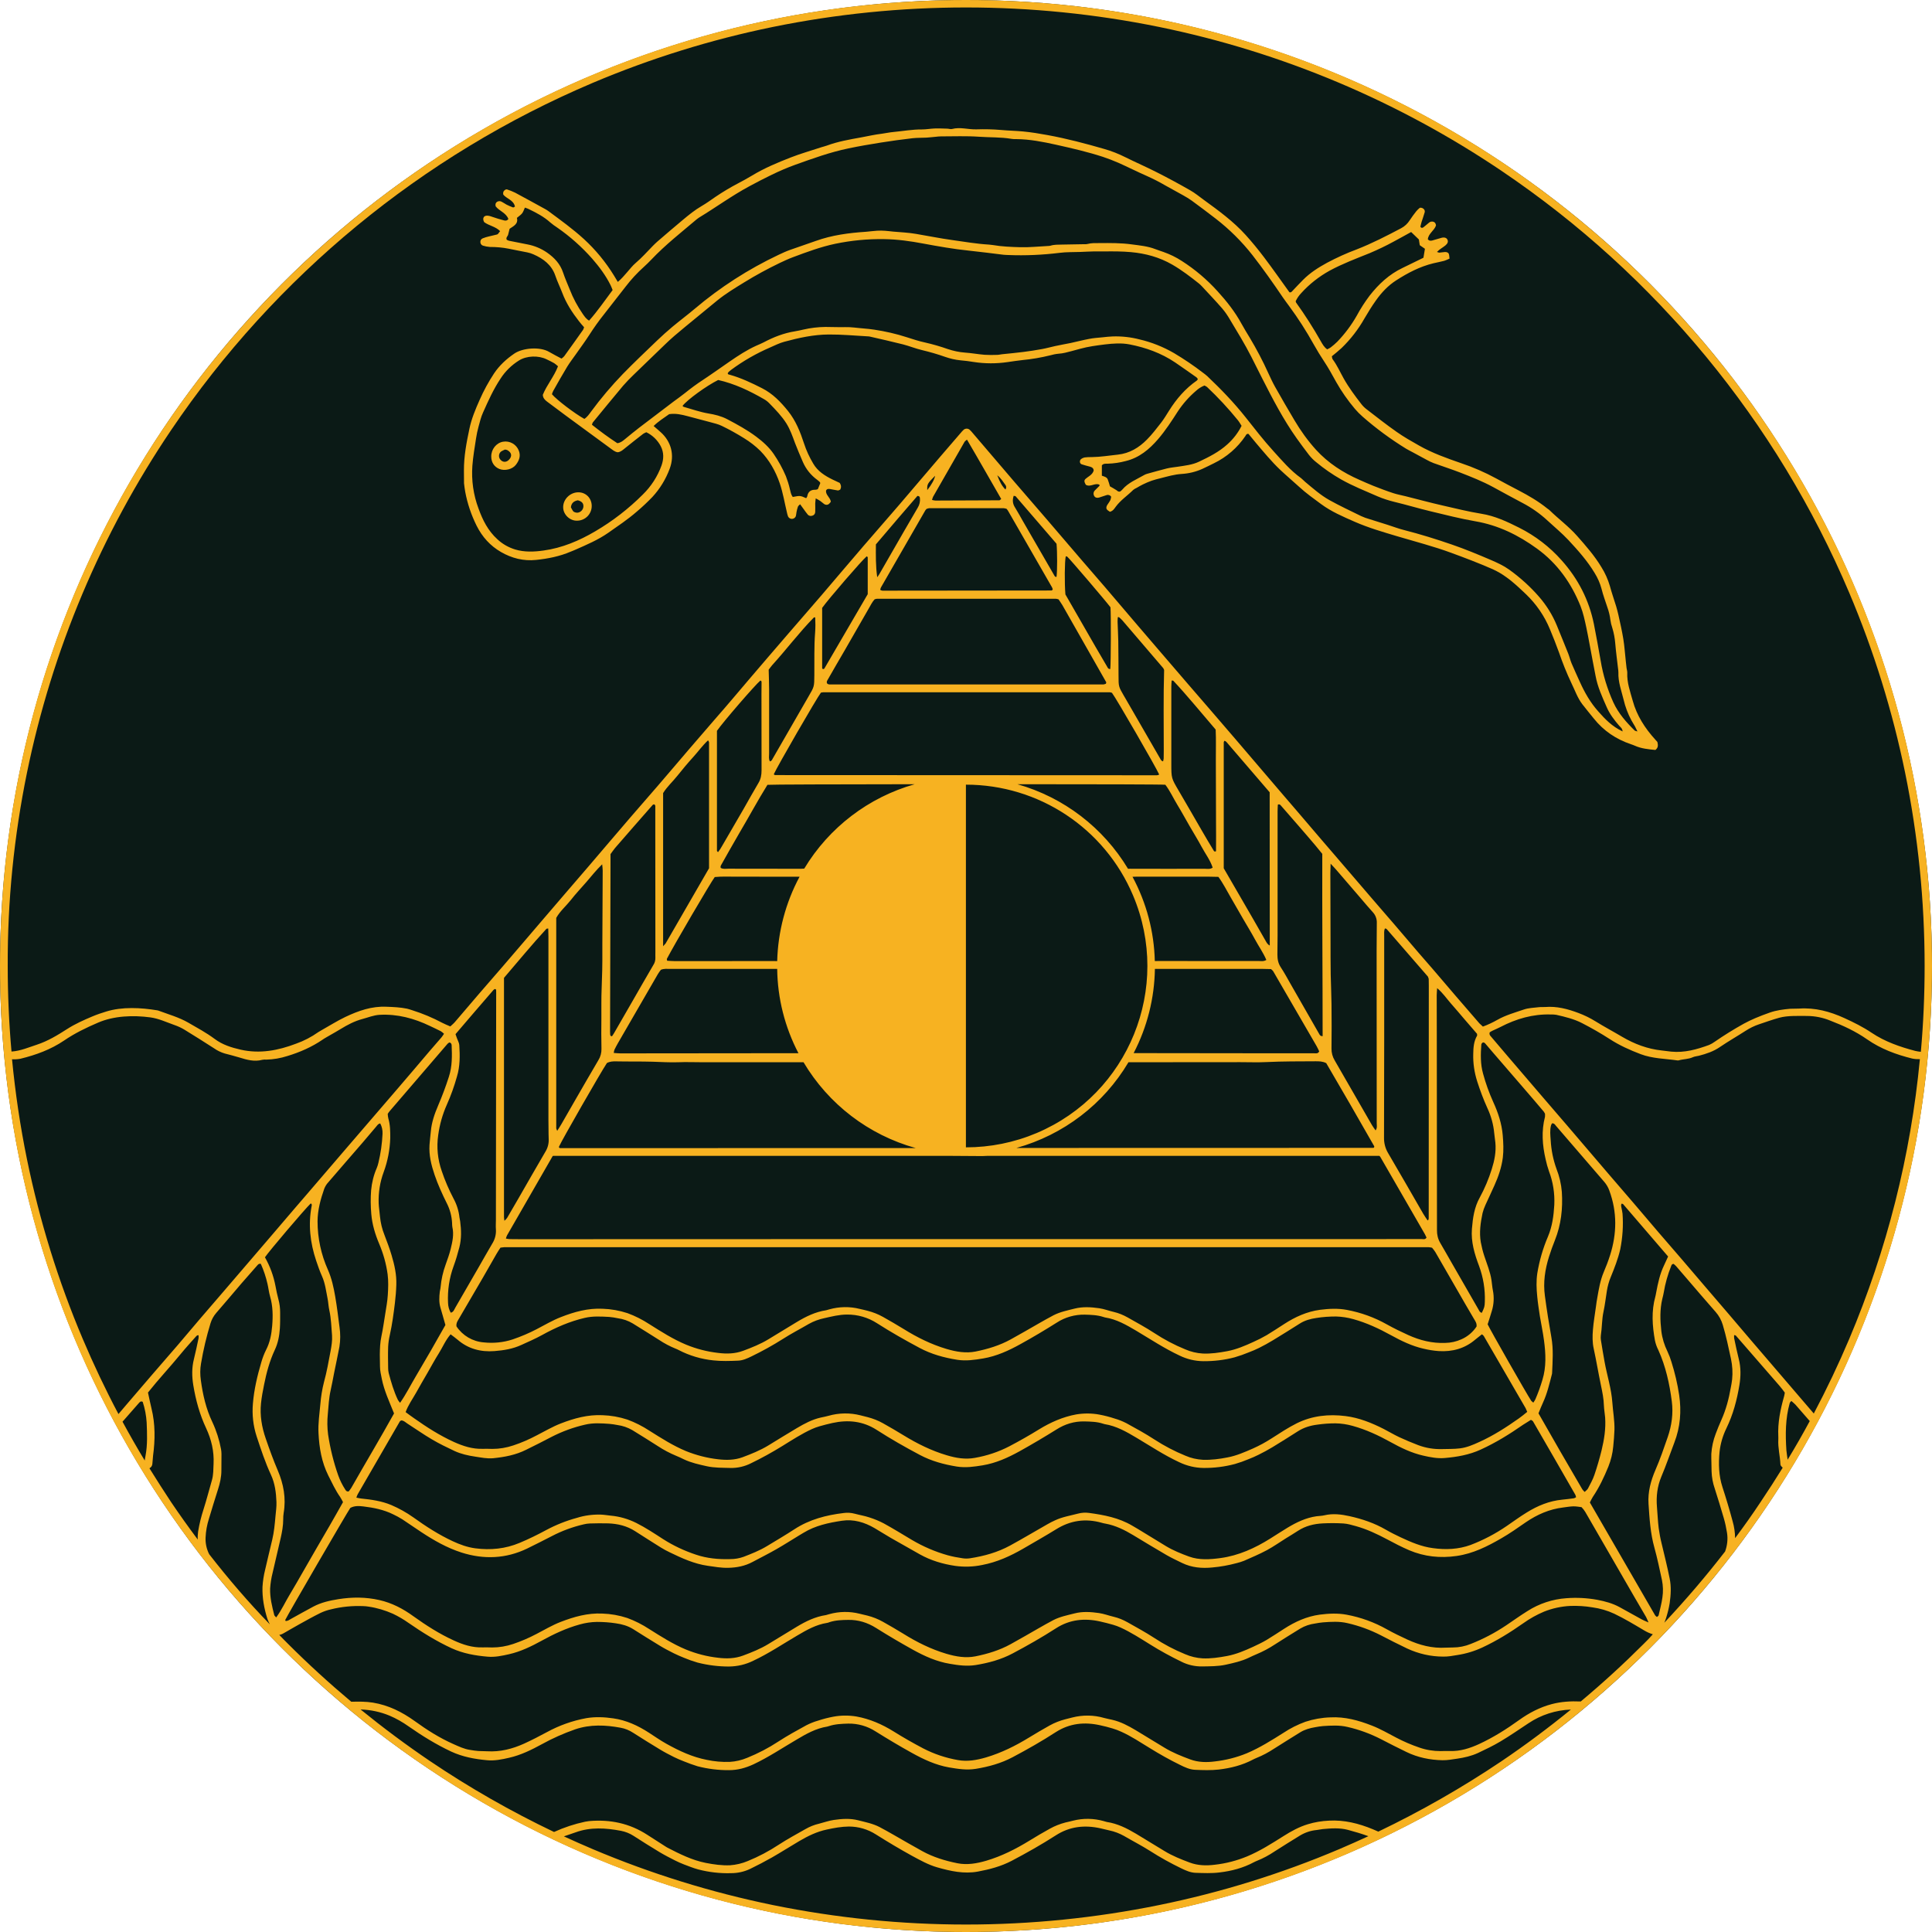 <?xml version="1.0" encoding="utf-8"?>
<!-- Generator: Adobe Illustrator 24.0.0, SVG Export Plug-In . SVG Version: 6.00 Build 0)  -->
<svg version="1.1" id="Warstwa_1" xmlns="http://www.w3.org/2000/svg" xmlns:xlink="http://www.w3.org/1999/xlink" x="0px" y="0px"
	 viewBox="0 0 2200 2200" style="enable-background:new 0 0 2200 2200;" xml:space="preserve">
<style type="text/css">
	.st0{fill:#0B1A16;}
	.st1{fill:#F7B221;}
</style>
<circle class="st0" cx="1100" cy="1100" r="1100"/>
<path class="st1" d="M1100,0C492.5,0,0,492.5,0,1100s492.5,1100,1100,1100s1100-492.5,1100-1100S1707.5,0,1100,0z M30.7,880
	c28.6-139.6,84.4-272.2,164.2-390.3C313.4,314.3,480.2,176.9,675.1,94.3c66-27.9,134.6-49.2,204.9-63.6c145.2-29.6,294.8-29.6,440,0
	c139.6,28.6,272.2,84.4,390.3,164.2c175.5,118.5,312.9,285.3,395.5,480.2c27.9,66,49.2,134.6,63.6,204.9
	c14.8,72.4,22.2,146.1,22.2,220c0,32.6-1.4,65.3-4.3,97.7c-2.1-0.2-4.2-0.5-6.3-1c-17.5-4.6-34.6-10.5-49.8-20.7
	c-9.8-6.6-20.3-11.8-31-16.7c-16.4-7.5-33.4-12.1-51.6-10.8c-2.4,0.2-7.8,0-10.2,0.2c-7.8,0.7-15.6,1.7-23,4.3
	c-5.7,2-11.3,4.1-16.9,6.5c-4.4,1.9-8.8,4-13,6.3c-11.3,6.3-22.3,13.1-33,20.5c-1.9,1.4-4,2.6-6.3,3.6c-13.9,5.1-28.1,9.1-43.2,7.6
	c-3.6-0.4-7.2-0.9-10.7-1.3c-16.2-1.7-31.2-7.4-45-15.5c-10.1-6-20.5-11.5-30.5-17.7c-6.1-3.8-12.7-7-19.4-9.5
	c-12.2-4.6-24.7-7.9-37.9-6.8c-2.4,0.2-4.8-0.1-7.2,0.2c-5.7,0.7-11.6,0.8-16.9,2.6c-10.2,3.5-20.8,6.4-30.3,11.8
	c-5.3,3-10.8,5.6-16.5,7.7c-1.4-1.2-2.7-2.4-4-3.7c-8.9-10.2-17.7-20.5-26.6-30.8c-8.8-10.3-17.6-20.6-26.4-30.9
	c-5.3-6.2-10.7-12.3-16-18.4c-9.6-11.2-19.2-22.5-28.8-33.7c-9-10.5-18.2-20.9-27.2-31.5c-13.6-15.8-27.1-31.5-40.6-47.3
	c-4.5-5.3-9.1-10.5-13.6-15.8c-9.8-11.4-19.6-22.9-29.3-34.3c-4.9-5.7-9.8-11.4-14.7-17.1c-9.4-11-18.8-22-28.2-33
	c-9-10.5-18-21.1-27-31.6c-9.2-10.7-18.4-21.5-27.7-32.2c-8.4-9.8-16.9-19.6-25.4-29.4c-10.4-12.1-20.8-24.2-31.2-36.3
	c-8.4-9.8-16.9-19.6-25.3-29.5c-12.9-15.1-25.8-30.3-38.7-45.4c-8.6-10.1-17.4-20-26-30.1c-13.3-15.5-26.7-31.1-40-46.7
	c-12.4-14.4-24.8-28.7-37.2-43.1c-16.3-19-32.5-38-48.7-57c-0.6-0.7-1.2-1.3-1.9-1.9c-1.9-1.6-4.7-1.6-6.7,0
	c-0.7,0.6-1.3,1.2-1.9,1.9c-8.1,9.3-16.2,18.7-24.2,28.1c-15.9,18.5-31.6,37.2-47.5,55.7c-13.3,15.5-26.9,30.9-40.3,46.5
	c-16.1,18.7-32,37.6-48.1,56.4c-12.8,14.9-25.6,29.6-38.4,44.4c-14.9,17.3-29.9,34.7-44.7,52.1c-4.9,5.7-9.7,11.5-14.6,17.2
	c-8,9.4-16,18.8-24.2,28.1c-9.6,11.2-19.3,22.3-28.9,33.5c-12,14-23.8,28-35.8,41.9c-10.2,11.9-20.6,23.6-30.8,35.5
	c-16.1,18.7-32.1,37.6-48.1,56.3c-8.6,10.1-17.2,20.1-25.9,30.1c-9.8,11.4-19.6,22.9-29.4,34.3c-5.9,6.9-11.8,13.7-17.6,20.6
	c-8.2,9.6-16.5,19.2-24.7,28.8c-9,10.5-18.2,20.9-27.2,31.4s-18,21.1-27,31.6c-1.5,1.8-3.4,3.3-5.3,5.1c-3.2-1.4-6.4-2.6-9.2-4.1
	c-10.9-5.8-22.3-10.6-34.1-14.3c-2-0.7-4-1.3-6-1.8c-7.7-1.6-15.5-1.9-23.3-2.2c-16.9-0.8-32.1,4.6-46.9,11.6
	c-9.2,4.4-17.9,9.9-26.8,14.9c-1.3,0.7-2.6,1.5-3.9,2.3c-7.9,5.6-16.5,10.1-25.6,13.3c-20.3,7.7-41,11.7-62.8,6.8
	c-10.6-2.4-20.9-5.6-29.8-12.3c-9.4-7-19.8-12.6-30-18.5c-10.8-6.2-22.8-9.5-34.3-13.8c-0.3-0.1-0.6-0.1-0.9-0.2
	c-18.6-3.1-40.1-4.3-58.4,1.4c-5.2,1.6-10.3,3.3-15.3,5.4c-10,4.2-19.9,8.6-29.1,14.5c-10.9,7-21.9,13.7-34.4,17.8
	c-9.5,3.1-18.6,7.1-28.7,7.8h-0.2c-2.9-32.4-4.3-65-4.3-97.7C8.5,1026.1,15.9,952.4,30.7,880z M1760,1320c1,4.7,2.3,9.3,3.9,13.9
	c4.6,12.1,6.6,25.1,6,38.1c-0.7,12.3-2.3,24.5-7.2,36.1c-5.7,13.3-9.7,27.2-12.1,41.5c-1.4,9-1,18-0.1,27c0.7,7.5,1.9,14.9,3,22.3
	c1.5,9.2,3.5,18.3,4.7,27.6c2,15,2.7,29.9-1.8,44.7c-2.2,7.5-4.9,14.9-8,22.1c-0.7,1.4-1.5,2.7-2.4,3.9c-0.8-0.6-1.6-1.3-2.3-2
	c-4.9-7.3-47.5-82.1-49.7-87.2c1.6-5,3.3-10.2,4.8-15.3c2.3-7.5,2.7-15.5,1.2-23.2c-0.8-3.8-1-7.8-1.6-11.6
	c-1.4-9.6-5.2-18.5-8.2-27.7c-1.7-5.1-3-10.4-4-15.7c-1.9-11.2-0.3-22.2,2-33.1c0.8-3.2,1.9-6.3,3.3-9.3c3.3-7.4,6.9-14.7,10.2-22.2
	c4.6-10.2,8.2-20.8,9.6-31.8c1-8.3,0.6-16.8-0.1-25.2c-1.1-13.3-5.2-25.8-10.8-38c-4.7-10.4-8.6-21.2-11.6-32.3
	c-3.1-10.9-2.8-22-2-33.2c0.1-0.6,0.4-1.1,0.8-1.6c0.1-0.2,0.4-0.4,0.7-0.6c1.4-0.6,2.3,0.4,3.1,1.2c2.8,3.2,5.5,6.4,8.2,9.6
	c12.2,14.1,24.4,28.3,36.6,42.4c7.3,8.4,14.5,16.9,21.7,25.4c0.5,0.7,1,1.5,1.4,2.3c0.1,1.2,0.1,2.4,0,3.6
	C1755.1,1287.9,1756.3,1304,1760,1320z M1847.6,1382c-0.3-2.4-0.8-4.7-1.3-7.1c-0.3-1.5-0.6-3,0.3-4.3c0.6,0.2,1.3,0.2,1.6,0.5
	c17.1,19.8,34.2,39.7,51.3,59.7c-1.6,3.6-3.1,6.8-4.6,10c-4.8,9.9-7,20.5-9,31.1c-0.3,1.5-0.5,3-0.9,4.4
	c-4.7,16.7-3.5,33.4-0.5,50.1c0.8,3.8,2.1,7.5,3.9,11c8.4,18.6,12.7,38.3,15.3,58.3c1.8,13.9-0.1,27.6-4.7,40.9
	c-4.3,12.5-8.6,25-13.9,37.2s-8.8,25.2-7.9,38.6c1.1,16.8,2.1,33.6,6.7,50c3.4,12.2,5.9,24.6,8.6,36.9c1.3,6.5,1.5,13.2,0.5,19.8
	c-0.9,6.8-2.8,13.5-4.3,20.3c-0.2,0.7-1.2,1.2-1.9,1.9c-0.8-0.5-1.5-1.2-2.1-1.9c-24.7-42.7-49.5-85.6-74.3-128.5
	c1-2.2,2.2-4.3,3.4-6.4c7.3-10.8,12.8-22.5,17.7-34.5c2.9-7.3,4.8-14.9,5.5-22.7c0.6-6.3,1.2-12.6,1.4-18.9
	c0.3-10.6-1.7-21-2.4-31.4c-1.1-15.7-6-30.7-8.8-46c-1.5-8.3-2.9-16.6-4.2-24.9c-0.3-1.8-0.3-3.6-0.1-5.4c1.4-8.9,1.1-18,3-26.9
	c1.7-7.9,2.6-16,3.9-24c0.9-5.4,2.3-10.6,4.4-15.6c4.2-10.3,8.3-20.7,10.8-31.6C1847.7,1409.1,1848.6,1395.5,1847.6,1382
	L1847.6,1382z M1949,1675.5c0.2,6.6,1.4,13.2,3.6,19.5c3.5,11.2,7.1,22.4,10.3,33.7c1.6,5.5,2.8,11.1,3.7,16.8
	c1.1,7.1,0.3,14.5-2.2,21.2c-21.7,28.1-44.8,55.1-69.2,81.1c0.8-1.8,1.5-3.7,2.1-5.6c1.7-5.5,3.1-11,4-16.7c1.3-9.3,1.9-18.7,0-27.9
	c-2.7-13.6-6.1-27-9.3-40.5c-1.4-5.6-2.4-11.2-3.2-16.8c-1-8.1-1.3-16.2-2-24.3c-1-12,0.4-23.5,5-34.5c5.4-12.8,9.9-25.9,14.8-38.8
	c6.8-17.6,8.2-35.7,5.5-54.1c-1.9-12.8-4.9-25.4-8.8-37.8c-1.2-4-2.7-8-4.5-11.8c-3.6-7.3-6-15.1-7-23.2
	c-1.4-12.4-1.8-24.6,1.1-36.8c0.6-2.3,1.2-4.7,1.6-7c1.7-10.4,4.6-20.6,8.5-30.4c0.4-1.1,0.7-2.3,2.8-2.4c1,0.8,2,1.8,2.9,2.7
	c3.8,4.3,7.4,8.7,11.2,13c11.2,13,22.3,26.1,33.7,39c3.8,4.3,6.6,9.4,8.2,14.9c3.8,12.7,6.5,25.7,9.3,38.6
	c1.6,7.7,2.1,15.5,1.3,23.3c-0.3,3.3-1,6.5-1.6,9.8c-2.2,12.5-5.4,24.7-10.6,36.3c-2.3,5.2-4.5,10.5-6.5,15.9
	c-2.8,7.3-4.5,15-5,22.8C1948.6,1662.2,1949,1668.9,1949,1675.5z M238.2,1769.8c-3-5.9-4.4-12.4-4.1-19c0.3-7.2,1.6-14.4,3.8-21.3
	c3.3-11.3,6.9-22.5,10.4-33.7c2.2-6.9,3.8-13.9,3.8-21.2c0.1-6.3,0.1-12.7,0.1-19c0-1.8-0.2-3.6-0.5-5.4c-2-10.7-5.3-21.1-9.9-30.9
	c-7.2-15.1-10.9-31.3-13.1-47.7c-0.9-6.3-0.9-12.7,0.2-18.9c2.6-15.5,6.2-30.7,10.8-45.8c1.3-4.3,3.5-8.3,6.5-11.8
	c9.7-11.1,19.2-22.5,28.8-33.7c5.9-6.8,11.9-13.6,17.9-20.4c1-1.1,1.9-2.4,4.1-1.8c3.3,7.3,5.8,14.9,7.6,22.8
	c1.1,4.7,1.6,9.5,2.9,14.1c3.3,11.2,3.4,22.6,2.4,34.1c-0.8,9.3-2.5,18.4-6.9,26.9c-2.3,4.6-4.1,9.4-5.5,14.3
	c-4.5,15.3-8.2,30.8-9.5,46.8c-1.1,12.6,0.3,25.3,4.2,37.3c4.9,14.9,9.8,29.8,16.4,44c4.5,9.8,5.8,20.2,6.2,30.8
	c0.2,5.4-0.6,10.8-1.1,16.2c-0.8,9-1.6,18-3.7,26.8c-2.7,11.4-5.5,22.8-8.1,34.2c-1.6,6.4-2.6,13-3,19.6
	c-0.4,12.5,1.9,24.6,5.6,36.4c0.8,2.1,1.7,4.2,2.8,6.2C282.8,1824.4,259.9,1797.7,238.2,1769.8z M312.3,1839.1
	c-2.5-9.9-5-19.8-4.7-30.2c0.4-6,1.3-12,2.8-17.8c3-13.2,6.2-26.4,9.2-39.6c1.6-7,2.9-14.2,2.9-21.4c0-2.4,0.1-4.8,0.5-7.2
	c2.9-16.9-0.1-33-6.7-48.5c-5.1-11.9-9.5-24.1-13.7-36.3c-4.5-13-6.8-26.3-5.4-40c0.7-7.2,2.1-14.3,3.5-21.3
	c2.7-13.6,6.3-27,12.2-39.6c3.7-7.8,5.2-16,5.8-24.5c0.4-6,0.3-12,0.3-18.1c0-5.1-0.6-10.2-2-15.2c-1.3-4.9-2.4-9.9-3.3-15
	c-2.2-11.5-6.2-22.5-12-32.7c4.6-6.9,44.9-54.3,52.1-61.3c1.5,0.5,1.3,1.8,1.1,2.8c-4.1,21.2-1.7,42,5.1,62.3c2,6,4.1,12,6.7,17.8
	c3.6,8.1,4.6,16.8,6.3,25.3c0.9,4.4,1,9,2,13.4c2.1,9.5,2.3,19.1,3.1,28.7c0.4,5.9-0.6,12-1.7,17.9c-2.2,11.8-4.3,23.7-7.5,35.3
	c-2.1,8.2-3.4,16.5-4.1,24.9c-1,11.1-2.7,22.1-2.1,33.3c0.8,16.7,3.6,32.9,11.1,48c4.2,8.3,8.1,16.8,13.5,24.5
	c1.2,1.9,2.3,3.9,3.3,5.9c-5,8.8-10,17.8-15.1,26.6c-5,8.6-10,17.2-15,25.8c-5.1,8.9-10.2,17.8-15.3,26.6c-5,8.6-9.8,17.3-15,25.8
	s-9.4,18-15.7,26.5C313.4,1840.4,312.5,1839.9,312.3,1839.1z M442.2,1273.6c-0.4-1.7-0.6-3.5-0.7-5.2c0.8-1.2,1.4-2.2,2.2-3.1
	c22-25.6,43.9-51.2,65.9-76.7c0.6-0.6,1.3-1.1,2-1.5c2,0.2,2.6,1.6,2.7,3.2c0.5,12,0.7,23.9-3.1,35.7c-3.6,11.2-7.7,22.2-12.3,32.9
	c-4,9.4-7.4,19-8.3,29.4c-0.5,5.1-1.1,10.1-1.5,15.2c-0.8,12,2,23.2,5.8,34.4s8.7,21.8,13.9,32.3c3.6,7,5.6,14.7,6,22.5
	c0,1.5,0.1,3,0.3,4.5c2,8.5,0.1,16.8-1.9,25c-1.5,6.1-3.7,12.1-5.8,18c-3,8.2-4.9,16.8-5.7,25.5c-0.1,1.8-0.7,3.5-0.9,5.3
	c-0.7,6-1,12,0.7,17.9c1.9,6.3,3.6,12.7,5.7,19.9c-5.3,9.3-10.9,19.3-16.6,29.2s-11.5,19.8-17.3,29.6s-10.9,20-17.7,29.8
	c-0.9-1-1.8-2.1-2.5-3.3c-4.7-9.8-7.7-20.2-10.5-30.7c-0.4-1.8-0.6-3.6-0.6-5.4c-0.1-8.1-0.3-16.3,0-24.4c0.2-4.5,0.9-9,1.9-13.4
	c2.7-12.1,4.3-24.2,5.8-36.5c0.8-6.9,1.4-13.7,1.6-20.7c0.4-11.6-2.1-22.7-5.4-33.7c-2.3-7.8-5.2-15.4-8.1-23
	c-2.7-6.7-4.4-13.8-5.1-21c-0.4-5.1-1.3-10.2-1.5-15.2c-0.4-12.1,1.5-24.1,5.7-35.4c4.6-12.5,7.1-25.6,7.5-38.8
	C444.4,1288.5,444.4,1280.9,442.2,1273.6z M523,1190c-0.2-2.6-1.7-5.1-2.6-7.6c-0.6-1.6-1.1-3.3-1.7-4.8
	c14.6-17.1,28.9-33.8,43.3-50.4c0.4-0.4,1-0.7,1.5-1c1.8,0.1,1.4,1.6,1.5,2.6c0.1,1.8,0,3.6,0,5.4c-0.1,85-0.2,169.9-0.3,254.9
	c0,3.6-0.3,7.2,0,10.8c0.4,5.7-1.1,11.4-4.2,16.3c-5.2,8.8-10.2,17.7-15.3,26.6c-8.9,15.4-17.8,30.8-26.7,46.2
	c-1.3,2.2-2,5.1-5.2,5.8c-2-3.4-3-7.3-3.1-11.2c-0.7-14.2,1.4-28.3,6.3-41.7c2.6-7,4.7-14.3,6.6-21.6c2.5-9.8,2.2-19.7,0.9-29.6
	c-0.2-1.5-0.6-3-0.8-4.4c-0.8-7.5-3.1-14.8-6.7-21.4c-5.3-10.1-9.9-20.7-13.5-31.5c-4.6-13.1-6-27.1-4-40.8
	c1.6-11.9,4.9-23.6,9.8-34.6c4.7-10.5,8.5-21.2,11.6-32.3C523.9,1214.1,523.8,1202.1,523,1190L523,1190z M624.8,1296.8
	c0.3,5.1-1,10.2-3.7,14.6c-10.4,17.7-20.5,35.5-30.7,53.2c-3.9,6.8-7.9,13.6-11.8,20.3c-1,2-2.5,3.8-4.2,5.2
	c-0.2-1.8-0.5-2.9-0.5-4.1c0-90.7,0-181.6,0-272.5c16-18.6,31.6-37.7,48.3-55.8c0.3-0.3,1.1-0.2,2.1-0.4c0.1,3,0.2,6,0.2,9
	c0,69.6,0,139.2,0,208.9C624.7,1282.3,624.5,1289.6,624.8,1296.8L624.8,1296.8z M695.2,972.6c2-2.6,3.4-4.9,5.2-7
	c14.2-16.4,28.5-32.7,42.8-49c0.3-0.4,1-0.5,1.6-0.7c1.8,0.8,1.4,2.4,1.4,3.8c0,9.6,0,19.3,0,28.9c0,45.2,0,90.4,0.1,135.6
	c0,2.1-0.1,4.2,0,6.3c0.1,3-0.7,6-2.4,8.5c-7.9,13.5-15.7,27.1-23.5,40.7c-7.1,12.3-14.1,24.5-21.2,36.8c-0.7,1.3-1.6,2.4-2.3,3.5
	c-2.2-0.1-2-1.5-2.1-2.6c-0.2-1.8-0.1-3.6-0.1-5.4l0.5-193.5C695.2,976.7,695.2,974.9,695.2,972.6L695.2,972.6z M867.1,790.3
	c0,28.9,0,57.8,0.1,86.8c0,5.3-0.8,10-3.6,14.6c-5.7,9.6-11.1,19.3-16.6,29c-8.1,14.1-16.3,28.1-24.5,42.2c-1.4,2.7-3.1,5.2-4.9,7.5
	c-0.6-0.8-1.2-1.2-1.2-1.6c0-45.8,0-91.5,0-136.6c7.5-10.7,43.5-52.3,49.4-57.2c1.7,0.3,1.4,1.7,1.4,2.7
	C867.2,781.8,867.1,786.1,867.1,790.3z M1140.1,568.2c-1.1,0.8-1.6,1.5-2,1.5c-24.3,0.1-48.7,0.2-73,0.3c-1.3-0.1-2.5-0.4-3.8-0.7
	c0.3-1.2,0.7-2.4,1.2-3.6c11.9-20.9,23.9-41.7,35.8-62.5c0.4-0.7,1.2-1.2,2.8-2.6C1114.6,523.5,1127.2,545.9,1140.1,568.2
	L1140.1,568.2z M1135.6,541.2c4.3,3.4,6.7,7.5,9.4,11.2c1.1,1.5,1,3.5-0.1,5C1141.2,553.7,1138.5,549,1135.6,541.2L1135.6,541.2z
	 M1055.9,558.1c-0.3-6.8,0.1-7.4,8.9-16.3C1064.2,545.7,1060.9,551.8,1055.9,558.1L1055.9,558.1z M1058,578.7c28.3,0,56.7,0,85,0
	c1.1,0.1,2.1,0.4,3.2,0.7c0.5,0.6,1,1.2,1.4,1.8c16.8,29.2,33.6,58.4,50.4,87.7c0.4,0.8,0.6,1.6,0.8,2.5c-0.6,0.4-1,1-1.5,1
	c-64.2,0.1-128.4,0.1-192.5,0.2c-0.9-0.2-1.7-0.4-2.5-0.9c0.2-0.9,0.4-1.8,0.8-2.7c16.8-29.3,33.6-58.5,50.5-87.7
	c0.4-0.7,1-1.3,1.5-1.8C1056,579.1,1057,578.9,1058,578.7L1058,578.7z M1154.3,564.6c1.3,0.3,2,0.2,2.3,0.6
	c15.7,18.2,31.3,36.3,46.5,54c0.9,9.5,0.9,30.8,0,37.6c-1.5,0.5-2.1-0.7-2.6-1.6c-11.9-20.5-23.7-41.1-35.6-61.6
	c-3-5.2-5.8-10.5-9-15.6C1153.2,573.9,1152.6,569.7,1154.3,564.6L1154.3,564.6z M1045,578.2c-10.4,17.6-20.5,35.3-30.7,53
	c-4.3,7.5-8.7,15.1-13,22.6c-0.7,1.2-1.6,2.4-2.4,3.5c-1.8-12.9-1.6-25.2-1.5-37.4c8.6-10.1,17-19.9,25.3-29.7
	c7.4-8.6,14.8-17.2,22-25.5c2.2,0.1,2.6,1,2.8,2.3C1048,570.9,1047.1,574.8,1045,578.2z M998.8,681.8c67.8,0,135.7,0,203.5,0
	c1,0.1,2.1,0.4,3.1,0.7c1.3,2,2.9,4.2,4.3,6.5c16.7,29.3,33.4,58.6,50,87.9c0.1,0.2-0.1,0.6-0.4,1.7c-0.9,0.4-1.8,0.6-2.8,0.8
	c-104,0-208,0-312,0c-0.8-0.1-1.6-0.3-2.3-0.7c-1.3-1.7-0.7-3,0.1-4.3c6.6-11.5,13.2-23,19.9-34.4c9-15.7,18-31.3,27-47
	c2.1-3.6,3.9-7.4,6.7-10.5C996.8,682.1,997.8,681.9,998.8,681.8z M1213.6,633.5c0.6,0.1,1.3,0.1,1.7,0.4
	c3.8,3.5,43.8,50.4,49.2,57.6c0.7,6.4,0.5,64.2-0.2,70.3c-2.3,0.3-3-1.6-3.8-3c-4.4-7.5-8.8-15-13.2-22.6
	c-11.4-19.8-22.8-39.7-34.1-59.3C1212.1,663.8,1212.3,639.2,1213.6,633.5z M988.1,676.6c-16.3,28-32.8,56.4-49.4,84.7
	c-0.2,0.4-1,0.4-1.6,0.7c-0.3-0.4-0.9-0.8-0.9-1.3c0-22.9,0-45.8,0-68.5c7.2-10.1,45.1-54,50.7-58.7c0.4,0.3,1.2,0.7,1.2,1.1
	C988.1,648.4,988.1,662.3,988.1,676.6z M937.3,788.3c108.8,0,217.6,0,326.4,0c0.8,0.1,1.7,0.3,2.5,0.6c4.9,6.4,50.3,85,53.8,93.1
	c-0.8,0.4-1.6,0.7-2.5,0.8c-145,0-290-0.1-434.9-0.2c-0.5,0-1-0.6-1.5-0.9c3.7-8.5,49-86.9,53.7-93
	C935.6,788.6,936.5,788.4,937.3,788.3z M1384.5,865.8c0.1,11.5,0.1,22.9,0.1,34.3c0,11.8,0.1,23.5,0.1,35.2c0,11.4,0.2,22.8,0,34
	c-2.1,1-2.5-0.5-3-1.3c-4.7-7.7-9.3-15.5-13.8-23.3c-8.6-14.8-17.1-29.8-25.8-44.5c-8.2-14-8.3-14-8.3-30.5c0-29.2,0-58.5,0-87.7
	c0-2.4,0.2-4.7,0.4-7.1c1,0.2,1.7,0,2,0.4c16.6,17.8,32,36.8,48.1,55.5C1384.9,842.4,1384.4,854.1,1384.5,865.8L1384.5,865.8z
	 M1454.8,1041.6c0-39.2,0-78.3,0-117.5c0-2.7,0.2-5.3,0.3-7.8c1.8-0.9,2.7,0.1,3.4,0.9c6.7,7.7,13.5,15.4,20.2,23.2
	c6.5,7.5,13,15,19.4,22.6c2.5,3,4.9,6,7.6,9.3c-0.2,69.2,0.4,138.4,0.4,207.6c-2.8,0-3.3-1.5-4-2.7c-10.8-18.8-21.5-37.6-32.3-56.4
	c-3.7-6.5-7.3-13.2-11.4-19.4c-3-4.6-3.8-9.2-3.8-14.5C1454.9,1071.7,1454.8,1056.7,1454.8,1041.6z M1567.6,1114.3
	c0,54.9,0,109.7,0.1,164.6c0,2.6,0.8,5.4-1.3,8.3c-1.5-2.1-2.9-4-4.1-6c-14.2-24.5-28.2-49.1-42.4-73.6c-2.5-4.1-3.8-8.8-3.7-13.7
	c0.2-16.9,0.2-33.8,0-50.6c-0.1-11.1-0.7-22.2-0.9-33.2c-0.2-13-0.2-25.9-0.2-38.9c-0.1-25.6-0.2-51.2-0.2-76.8c0-3,0.2-6,0.3-10.9
	c3.2,3.5,5.1,5.3,6.8,7.4c9.2,10.7,18.5,21.5,27.7,32.2c4.5,5.2,8.9,10.6,13.6,15.7c3.1,3.3,4.7,7.8,4.5,12.3
	C1567.5,1072.1,1567.6,1093.2,1567.6,1114.3z M1564.6,1304.8c0.5,0.7,0.4,1.6-0.3,2.1c-0.1,0.1-0.2,0.1-0.3,0.2l-406.6,0.1
	c53.5-14.9,99.3-49.8,127.6-97.6h3.6l123.9-0.1c9.9,0,19.9,0.4,29.8-0.1c18.7-0.9,37.3-0.8,55.9-0.9c3.9,0,7.8,0,12,2.1
	C1528.4,1241.7,1546.6,1273.2,1564.6,1304.8L1564.6,1304.8z M1290.2,1019.6c44.4,105-4.7,226.1-109.7,270.6
	c-25.5,10.8-52.9,16.3-80.6,16.3l0,0v-413l0,0C1183,893.5,1257.9,943.2,1290.2,1019.6L1290.2,1019.6z M1499.1,1191
	c1.2,2,2.1,4.2,3.1,6.2c-1.4,2.9-3.8,2.2-5.7,2.2c-13.3,0-26.5,0-39.8,0l-165.8-0.2c15.4-29.6,23.7-62.5,24.2-95.9
	c1.8,0,3.5,0,5.2,0c39.2,0,78.4,0,117.6,0c3.3,0,6.6,0.1,9.4,0.2c0.9,0.7,1.7,1.5,2.4,2.3C1466.2,1134.2,1482.6,1162.6,1499.1,1191z
	 M1445.9,1076.7c-2.7-1.4-3.7-3.6-4.8-5.5c-4.7-8.1-9.3-16.2-13.9-24.3c-11-19-22-38-33.7-58.2c0-47.7,0-95.6,0-143.5
	c0-0.5,0.5-1,0.8-1.7c0.8,0.3,1.6,0.7,2.2,1.3c16.5,19.1,33,38.3,49.3,57.4L1445.9,1076.7z M1401.4,1021.8c4.7,8.1,9.3,16.2,14,24.3
	c4.5,7.8,9.3,15.5,13.6,23.5s9.5,15.2,13,23.5c-3.2,2-6.3,1.2-9.2,1.2c-37.7,0.1-75.4,0.1-113.1,0c-1.6,0-3.2,0-4.7,0.1
	c-0.8-33.6-9.5-66.4-25.4-96c1.2,0,2.5-0.1,3.8-0.1c28,0,56.1,0,84.1,0c3.3,0,6.6,0.1,9.9,0.2
	C1392.9,1006,1396.9,1014.1,1401.4,1021.8L1401.4,1021.8z M1340.7,916.5c4.9,8,9.3,16.2,14,24.3c4.5,7.8,9.3,15.5,13.6,23.5
	s9.8,15.1,12.6,23.7c-3.1,2.1-6.2,1.3-9.1,1.3c-27.4,0.1-54.9,0-82.3,0c-1.7,0-3.3-0.1-5,0c-28.2-46.9-73.3-81.4-126-96.3
	c89,0,165.3,0.2,168.5,0.6C1332.3,900.5,1336,908.8,1340.7,916.5z M1325.2,854.7c0,3,0,6-0.1,9c-0.1,1.1-0.4,2.2-0.7,3.3
	c-2.1-0.5-2.6-2-3.3-3.2l-40.7-70.5c-0.2-0.3-0.3-0.5-0.5-0.8c-6.2-10.7-6.2-10.7-6.2-23c-0.1-13.3-0.1-26.5-0.3-39.8
	c-0.1-7.2-0.6-14.4-0.8-21.7c-0.1-1.7,0.2-3.5,0.3-5.2c0.8,0,1.2-0.1,1.3,0c1.4,1.1,2.7,2.4,3.9,3.7c15.5,18,31,36.1,46.4,54.2
	c0.5,0.7,0.8,1.4,1.1,2.2C1324.7,793.8,1325.2,824.2,1325.2,854.7L1325.2,854.7z M928.2,720.1c-1.3,16.2-0.7,32.5-0.9,48.8
	c-0.1,13-0.1,13-6.4,23.8c-13.7,23.7-27.4,47.5-41.1,71.3c-0.7,1.3-1.3,2.7-3.1,3c-1.6-2.8-0.9-5.9-0.9-8.9c0-24.4,0-48.8,0-73.3
	c0-6.9-0.3-13.8-0.5-22.2c1.2-1.5,2.5-3.5,4.1-5.3c16.2-17.8,30.6-37.1,47.5-54.3c0.1-0.1,0.5,0,1.4,0.1
	C928.6,708.8,928.6,714.5,928.2,720.1L928.2,720.1z M1041.6,893c-52.6,14.9-97.6,49.3-125.8,96.1c-1.3,0-2.7,0.2-4,0.2
	c-27.4-0.1-54.9,0-82.3-0.1c-3,0-6,0.7-8.8-0.9c-0.1-0.3-0.2-0.6-0.2-0.9c0-0.6,0.1-1.2,0.3-1.7c7-12.3,13.8-24.7,21-36.9
	c10.9-18.4,21-37.2,32.1-55.1C876.7,893.3,952.7,893.1,1041.6,893z M839.7,998.3c8.4-0.1,16.9,0,25.3,0h26.2h19.3
	c-15.9,29.6-24.6,62.5-25.5,96.1c-17.8-0.1-35.5,0-53.3,0c-21.4,0-42.8,0-64.2,0c-2.7,0-5.3-0.3-7.8-0.4c-0.2-1.1-0.5-1.8-0.3-2.2
	c7.9-15.3,50.3-87.7,54.5-93.1C822.3,997.8,831,998.4,839.7,998.3z M757.9,1074.4c-0.9,1.1-1.8,2.1-2.8,3.1V903.1
	c4.4-7.2,11-13.1,16.4-19.9c5.6-7,11.4-14,17.5-20.7c5.8-6.3,10.8-13.5,17.3-19.5c0.6,1.3,1.1,1.8,1.1,2.4c0,47.9,0,95.8,0,143.3
	C790.8,1017.6,774.4,1046,757.9,1074.4L757.9,1074.4z M763,1103.3c39.5,0,79,0,118.5,0c1.2,0,2.4,0,3.5,0c0.4,33.5,8.7,66.3,24.2,96
	c-33.8,0-67.6,0-101.4,0.1c-33.8,0-67.6,0.1-101.3,0.1c-2.3,0-4.7-0.3-7.6-0.5c0.1-1.3,0.4-2.5,0.8-3.7c1.2-2.4,2.4-4.8,3.8-7.2
	c15.2-26.4,30.5-52.7,45.7-79c1-1.8,2.4-3.4,3.4-4.8C756.4,1102.8,759.7,1103.3,763,1103.3L763,1103.3z M701.6,1208.6
	c13.9,0.3,27.7,0,41.6,0.4c9.6,0.3,19.2,0.9,28.8,0.6c9.3-0.4,18.7,0,28,0c38,0,76,0,114,0c0.3,0,0.6,0,1,0
	c28.4,47.8,74.1,82.8,127.7,97.7l-405,0.1c-1.1-0.4-1.6-1-1-2c2.9-6.8,47.4-84.4,54.4-94.9C694.4,1208.7,698,1208.5,701.6,1208.6
	L701.6,1208.6z M685.9,1075.2c0,2.7,0,5.4,0,8.1c0.1,14.1-0.2,28.3-0.8,42.4c-0.5,11.4-0.2,22.8-0.3,34.3s-0.2,22.9,0.1,34.4
	c0.1,4.5-1.1,9-3.5,12.8c-8.7,14.8-17.3,29.7-25.9,44.6c-5.4,9.4-10.8,18.8-16.2,28.2c-1.3,2.3-2.8,4.5-4.8,7.7
	c-0.7-1.8-1.1-2.3-1.1-2.8c0-79.9,0-159.7,0-239.7c4.4-7.8,11.2-13.5,16.6-20.3c5.5-7.1,11.8-13.7,17.7-20.5
	c5.7-6.6,11-13.4,18-20.2c0.3,3.1,0.6,5.1,0.6,7.1C686.2,1019.2,686,1047.2,685.9,1075.2L685.9,1075.2z M1082.8,1316.2
	c10,0.2,20,0,30,0.2c3.8,0.1,7.5,0.1,11.3-0.2h446.6c0.5,0.4,0.9,0.9,1.2,1.4c16.9,29.2,33.8,58.5,50.6,87.7
	c0.7,1.3,1.3,2.7,1.9,3.9c-1.5,2.7-3.8,1.7-5.8,1.7c-22.9,0.1-45.8,0.1-68.8,0.1h-271.4c-114,0-228,0-342,0
	c-114.6,0-229.2,0-343.8,0.1c-3.9,0-7.8,0-11.8-0.1c-1.5,0-2.9-0.3-4.7-0.6c0.3-1.3,0.7-2.5,1.3-3.7c17.4-30.3,34.8-60.6,51.9-90.2
	l0.5-0.3L1082.8,1316.2z M1577.1,1057.2c0.8,0.3,1.5,0.3,1.9,0.7c16,18.4,32,36.8,47,54.2c0.6,1.7,0.7,2,0.8,2.2
	c0.1,0.3,0.1,0.6,0.1,0.9c0,2.4,0.1,4.8,0.1,7.2c0,88.3,0,176.6-0.1,264.9c0,0.6-0.2,1.2-0.4,1.7c-0.1,0.2-0.4,0.3-0.9,0.7
	c-1.6-2.5-3.4-4.9-4.9-7.5c-13.4-23.2-26.7-46.5-40.3-69.6c-3-5.2-4.5-11.1-4.4-17.1c0.2-76.6,0.3-153.1,0.2-229.7
	C1576.3,1063,1575.7,1060,1577.1,1057.2L1577.1,1057.2z M574.2,1420.2c350.9,0,701.7,0,1052.6,0c1.3,0.1,2.6,0.3,3.9,0.6
	c1.3,1.5,2.6,3.2,3.7,4.9c11.5,19.8,22.9,39.6,34.3,59.5c3.2,5.5,6.4,10.9,9.6,16.4c1.5,2.6,3.5,5,3.1,8.9
	c-4.2,6.4-10.2,11.5-17.3,14.6c-5.8,2.6-12,4-18.4,4.1c-14.8,0.6-28.7-2.9-42-8.9c-8.2-3.7-16.4-7.7-24.3-12.1
	c-14.2-8-29.6-13.6-45.7-16.6c-10.1-1.9-20.4-1.4-30.6-0.1c-14.9,2-28.3,8.1-40.8,16.2c-6.6,4.2-13.1,8.6-19.8,12.6
	c-5,2.9-10.1,5.5-15.3,7.8c-9.6,4.4-19.2,8.5-29.7,10.5c-9.2,1.7-18.4,3.1-27.8,2.7c-6.9-0.4-13.7-2-20.1-4.8
	c-12.3-5-24-11.2-35.1-18.5c-9.8-6.4-20.2-12-30.4-17.8c-5-2.8-10.3-5-15.9-6.3c-5.6-1.3-11-3.4-16.6-4.2
	c-9.2-1.3-18.5-1.9-27.8,0.4c-8.2,2.1-16.5,3.7-24.1,7.6c-5.6,2.9-11.1,6.1-16.6,9.2c-10.7,6.1-21.4,12.4-32.2,18.3
	c-12.5,6.9-26.1,11-40,13.8c-11.1,2.2-22.1,0.3-33-2.9c-17.5-5.2-33.6-13.2-49-22.8c-7.7-4.7-15.5-9.3-23.4-13.7
	c-5.5-3.1-11.4-5.4-17.6-7c-2.9-0.8-5.9-1.4-8.8-2.1c-11.4-2.9-23.4-2.7-34.8,0.5c-1.1,0.4-2.3,0.7-3.5,1
	c-12.2,1.8-23,7.1-33.3,13.3c-10.8,6.5-21.6,13.1-32.4,19.7c-9,5.5-18.8,9.4-28.7,13.1c-9.3,3.5-19,3.7-28.5,2.5
	c-12.6-1.4-24.9-4.6-36.6-9.4c-14.9-6.2-28.3-14.8-41.8-23.3c-7.8-5.1-16.2-9.4-25-12.6c-9.2-3-18.7-4.7-28.3-5
	c-16.7-0.8-32.2,3.5-47.5,9.5c-9.6,3.7-18.4,9-27.5,13.7c-8.8,4.6-18,8.5-27.4,11.7c-10.6,3.5-21.9,4.6-33,3.4
	c-12.6-1-24-7.7-31-18.2c-0.5-3.5,0.9-5.5,2.1-7.6c9.2-15.9,18.6-31.7,27.8-47.6c5.3-9.1,10.5-18.3,15.7-27.4
	c1.3-2.3,2.9-4.6,4.5-7.1C571.3,1420.5,572.7,1420.3,574.2,1420.2L574.2,1420.2z M1682.1,1231.4c3.3,10.3,7.1,20.5,11.6,30.4
	c4.2,9,6.9,18.7,7.8,28.6c0.3,3.6,1,7.2,1.3,10.7c1,10.4-1,20.4-4.1,30.2c-3.5,11.2-8.1,22.1-13.7,32.4c-6.2,11.1-7.9,23.2-8.9,35.6
	c-1.2,14.8,3,28.7,8.1,42.2c4.8,13,7.1,26.8,6.6,40.7c-0.2,5.7-0.4,6.3-3.4,12.7c-2.2-0.3-2.9-2.1-3.7-3.6
	c-10.1-17.5-20.2-35-30.2-52.5c-4.5-7.8-8.9-15.7-13.5-23.5c-2.6-4.4-3.8-9.5-3.7-14.6c0-73.8-0.1-147.6-0.2-221.4
	c0-15.4-0.1-30.7-0.1-46.1c0-2.3,0.3-4.7,0.5-8c6.5,5.5,10.7,11.8,15.6,17.4c5.2,5.8,10.2,11.9,15.3,17.8
	c4.9,5.7,9.8,11.4,14.5,16.8c0,1,0.3,1.7,0.1,2.1c-3.8,6.5-4.3,13.6-4.4,20.9C1677.3,1210.8,1678.9,1221.3,1682.1,1231.4
	L1682.1,1231.4z M1729.5,1615.2c-14.3,10.1-29,19.6-45,26.8c-7.2,3.3-14.4,6.4-22.2,7.3c-6.6,0.8-13.2,0.6-19.9,0.8
	c-9.4,0.3-18.7-1.2-27.5-4.5c-7.3-2.8-14.5-5.8-21.6-9.1c-6-2.8-11.7-6.3-17.6-9.3c-13.8-7-28.2-12.8-43.5-14.7
	c-19.1-2.4-37.9-0.5-55.5,8.2c-10,5-19.3,11.2-28.7,17.2c-6.8,4.4-14,8.3-21.4,11.6c-9.4,4.1-18.7,8.2-28.9,10.1
	c-9.2,1.8-18.4,3-27.8,2.7c-6.9-0.4-13.8-1.9-20.1-4.7c-12.3-5-24.1-11.2-35.2-18.4c-10.3-6.7-21.2-12.7-32-18.6
	c-4.3-2.2-8.8-4-13.4-5.3c-5.7-1.9-11.6-3.4-17.5-4.5c-8.6-1.6-17.4-1.6-26.1-0.2c-15.3,2.8-29.3,9-42.5,17.1
	c-11,6.8-22.3,13.2-33.7,19.2c-12.3,6.4-25.6,10.8-39.3,13.2c-10.8,2-21.5,0.2-32.1-3c-17.5-5.2-33.6-13.2-49.1-22.7
	c-7.7-4.7-15.5-9.3-23.4-13.7c-5.5-3.1-11.4-5.4-17.6-7c-2.6-0.7-5.3-1.3-7.9-2c-12-3.1-24.7-2.9-36.6,0.5c-2.9,0.8-5.9,1.4-8.8,2
	c-9.8,2.2-18.6,6.9-27.2,12c-10.9,6.5-21.7,13.1-32.4,19.7c-9.3,5.7-19.4,9.7-29.5,13.5c-9,3.3-18.4,3.4-27.7,2.3
	c-12.6-1.4-24.9-4.6-36.6-9.3c-14.9-6.2-28.3-14.8-41.8-23.3c-7.8-5.1-16.2-9.4-25-12.6c-9.2-3-18.7-4.7-28.3-5
	c-16.7-0.8-32.2,3.5-47.5,9.4c-9.6,3.7-18.4,9-27.5,13.6c-8.5,4.5-17.4,8.4-26.5,11.4c-7.7,2.6-15.8,4-23.9,4
	c-3.6-0.1-7.2-0.2-10.9-0.1c-11.8,0.4-22.5-3.1-33.1-7.9c-16-7.3-30.7-16.7-45-26.8c-3.2-2.2-6.3-4.5-9.8-7.1
	c2.9-8.1,7.9-14.9,12-22.2c4.2-7.7,8.7-15.2,13-22.7c4.2-7.3,8.2-14.8,12.7-21.9s7.6-15,13.5-21.8c2.8,2.1,5.4,4,7.9,6.1
	c12.1,10.5,26.5,14.2,42,13c10.5-0.8,21-2.5,30.7-7c7.9-3.6,16-7.1,23.6-11.3c15.4-8.5,31.3-15.5,48.5-19.5
	c9.3-2.2,18.6-1.6,27.9-1.1c3.3,0.3,6.6,0.8,9.8,1.5c6,0.8,11.8,2.8,17,5.9c10,6.2,20,12.4,29.9,18.7c6,4,12.4,7.4,19.1,10.1
	c1.1,0.4,2.2,0.9,3.3,1.5c12.3,6.4,25.8,10.4,39.6,11.8c9.2,1,18.7,0.7,28,0.3c5.4-0.2,10.5-2.5,15.4-4.9
	c12.2-5.9,24.1-12.5,35.5-19.7c9.6-6.2,19.8-11.4,29.7-17.2c5.5-3.1,11.5-5.3,17.7-6.6c8.5-1.9,16.9-4.1,25.8-4.1
	c12.1-0.1,24,3.3,34.2,9.9c15.8,10.1,32,19.3,48.5,28.1c13.5,7.2,27.8,11.1,42.8,13.5c10.1,1.6,19.7,0.1,29.5-1.5
	c15.4-2.6,29.3-9,42.8-16.5c14-7.7,27.7-15.9,41.2-24.4c9.4-6.1,20.5-9.2,31.7-9c7.2,0.2,14.5,0.4,21.4,2.7c0.6,0.2,1.1,0.4,1.7,0.5
	c13.1,2,24.3,8.5,35.5,15.1c16.3,9.7,32.1,20.2,49.4,28.3c8.4,4.1,17.6,6.3,27,6.4c12,0.1,24-1.3,35.7-4.4
	c5.5-1.6,10.9-3.5,16.2-5.7c3.9-1.5,7.8-3.1,11.6-5c5.4-2.7,10.7-5.6,15.8-8.7c10.3-6.2,20.5-12.7,30.7-19.1
	c5.7-3.6,12-5.3,18.7-6.3c7.4-1.2,14.9-1.7,22.5-1.7c6.6,0.2,13.2,1.2,19.6,3c15.2,4.2,29.3,10.8,43.1,18.4
	c11.6,6.4,23.6,12.2,36.6,15.2c5.8,1.4,11.8,2.4,17.8,2.8c15.2,0.9,29.3-2.8,41.2-12.9c2.5-2.1,5.2-4.1,7.8-6.2
	c0.8,0.5,1.5,1.2,2.1,1.9c15.9,27.3,31.7,54.7,47.6,82.1c0.7,1.4,1.3,2.8,1.9,4.3C1735.7,1610.6,1732.6,1612.9,1729.5,1615.2
	L1729.5,1615.2z M1743.3,1616.8c1.4,0.9,2.1,1.2,2.3,1.6c16.1,27.9,32.3,55.8,48.3,83.8c0.4,0.9,0.6,1.8,0.8,2.7
	c-0.7,0.5-1.5,0.9-2.4,1.2c-4.5,0.6-9,1.2-13.4,1.6c-14.7,1.4-28,6.9-40.4,14.6c-7.7,4.7-15,10.1-22.5,15.2
	c-12.9,8.9-26.8,16.2-41.5,21.8c-13.8,5-28.2,5.6-42.8,3.6c-13.1-1.7-24.9-6.8-36.7-12.3c-5.7-2.7-11.4-5.5-16.9-8.7
	c-12.9-7.5-26.9-12.2-41.3-15.4c-9.4-2.1-19-3.3-28.7-1c-2.9,0.7-6,0.7-9,1.1c-11.9,1.7-22.4,6.7-32.6,12.8
	c-6.7,4-13.3,8.4-19.9,12.5c-17.5,11-36.2,19.5-56.8,22.3c-11.9,1.6-24.2,2.5-35.8-1.7c-9-3.3-18-6.9-26.3-11.9
	c-10.6-6.4-21.1-12.9-31.6-19.3c-2.3-1.4-4.7-2.7-7-4.1c-15.1-8.9-32-12.1-49-14.4c-4.2-0.6-8.5-0.3-12.6,0.8
	c-8.7,2.3-17.7,3.7-26,7.6c-3,1.4-6,2.8-8.8,4.5c-14.1,8-28.1,16.4-42.4,24.2s-29.5,12-45.4,14.5c-3,0.5-6,0.5-9,0
	c-5.7-0.8-11.3-1.9-16.8-3.4c-14.2-4-27.9-9.9-40.6-17.4c-10.6-6.3-21.1-12.8-32-18.8c-5.3-2.8-10.9-5.1-16.6-6.9
	c-5.4-1.8-11.1-2.7-16.6-4.2c-4.1-1.1-8.4-1.4-12.6-0.8c-19.9,2.4-39,7.3-56.1,18.5c-10.3,6.7-21,13-31.6,19.4
	c-8.3,5-17.3,8.5-26.3,12c-4.8,1.7-9.9,2.6-15.1,2.6c-13.4,0.4-26.6-0.8-39.2-5.1c-13.2-4.4-25.8-10.3-37.5-17.8
	c-9.9-6.4-19.7-12.9-30.2-18.2c-9.2-4.6-19.1-7.5-29.3-8.4c-3.9-0.4-7.8-1.1-11.7-1.2c-9-0.2-18.1,1-26.7,3.7
	c-12.2,3.3-24,8-35.2,14c-9.8,5.3-19.8,10.2-30.1,14.5c-16.2,6.8-33.1,8.5-50.5,6.2c-9.1-1.2-17.5-4.3-25.7-8.1
	c-15.9-7.4-30.6-16.9-44.8-27.1c-7.9-5.6-16.3-10.3-25.2-14.1c-11-4.6-22.6-6.2-34.3-7.4c-1.7-0.2-3.3-0.6-5.4-1
	c0.4-1.3,0.9-2.6,1.5-3.8c16-27.7,31.9-55.3,48-83c0.3-0.5,1-0.7,1.5-1.1c2.9-0.1,4.8,2.1,7,3.5c9.4,6,18.5,12.5,28.1,18.1
	c8.3,4.9,17,9.1,25.7,13.2c7.4,3.4,15.4,5.2,23.5,6.4c6.8,1,13.6,2.5,20.6,1.8c13-1.3,25.6-3.7,37.4-9.6c9.7-4.8,19.4-9.6,29-14.7
	c12.1-6.2,24.9-10.9,38.1-13.9c9.2-2.2,18.5-1.6,27.9-0.9c3,0.2,6,0.8,8.9,1.3c6,0.8,11.8,2.8,17,5.8c9.7,6,19.5,12,29.1,18.2
	c6.5,4.3,13.5,8,20.7,11c3.1,1.2,6.1,2.7,9,4.1c8.2,3.9,17,5.8,25.9,7.8s18,1.7,27,2c8.2,0.2,16.3-1.7,23.6-5.4
	c12.2-5.9,24.1-12.5,35.6-19.6c11-6.8,21.9-13.9,33.7-19.3c2.7-1.2,5.6-2.3,8.4-3.1c4.9-1.4,9.9-2.7,14.9-3.8
	c17.8-3.9,34.7-2.2,50.3,7.8c16,10.3,32.5,19.7,49.3,28.6c13.2,7,27.3,10.8,42,13.2c10.1,1.6,19.7,0.2,29.5-1.4
	c15.1-2.5,28.8-8.7,42-16c14.2-7.9,28.2-16.2,42-24.8c9.6-6.1,20.1-9.4,31.7-9.2c7.2,0.2,14.5,0.3,21.4,2.6c0.6,0.2,1.1,0.4,1.7,0.5
	c13.4,2.1,24.9,8.7,36.3,15.5c16,9.5,31.6,19.9,48.6,27.8c8.7,4.2,18.2,6.5,27.8,6.6c12.1,0.1,24.1-1.4,35.7-4.5
	c5.2-1.5,10.3-3.3,15.3-5.4c3.9-1.5,7.8-3.2,11.6-5.1c5.4-2.7,10.7-5.5,15.8-8.6c9.8-5.9,19.5-12.1,29.1-18.2
	c6.8-4.3,14.1-6.5,22-7.5c6.9-1,13.8-1.5,20.7-1.5c6.6,0.1,13.2,1.1,19.6,2.9c15.2,4.2,29.4,10.8,43.1,18.4
	c11.9,6.6,24.1,12.5,37.4,15.5c7.9,1.8,16,3.4,24.2,2.7c14.1-1.2,28-3.6,41.1-9.6c17.1-7.8,32.9-17.6,48.3-28.3
	C1737.6,1620.4,1740.4,1618.7,1743.3,1616.8L1743.3,1616.8z M435.6,1291.1c-0.5,11.1-2.1,22.2-4.7,33c-0.5,2.1-1.1,4.1-1.9,6
	c-3.5,8-5.6,16.6-6.4,25.3c-0.7,9-0.6,18.1,0.2,27.1c1,11.8,4.4,23,9,33.9c4.7,11.1,8,22.8,9.6,34.7c1,7.7,0.7,15.7,0.2,23.4
	c-0.4,7.2-1.8,14.3-2.9,21.5c-1.4,8.6-2.6,17.3-4.4,25.8c-1.5,6.9-1.7,13.7-1.8,20.7c0,4.5,0.2,9,0.2,13.6c0,4.8,1.2,9.5,2.1,14.2
	c2.7,13.4,8.5,25.7,13.9,39.2c-15.9,28.6-32.6,56.5-48.7,84.8c-0.9,1.4-1.9,2.7-2.9,4c-2.4,0.4-3.3-1-4-2.2c-3.3-5.1-6-10.5-8-16.2
	c-5.3-15.1-9.1-30.6-11.5-46.4c-1-7.8-1.1-15.6-0.3-23.4c0.8-9,1.2-18,3.2-26.9c1.5-6.4,2.6-13,3.9-19.5c2-10,4.2-20,6.1-30.1
	c1.2-7.5,1.2-15,0.1-22.5c-1.5-11.6-2.9-23.3-4.9-34.8c-1.8-10.4-4-20.6-8.3-30.4c-7.8-17.4-11.8-36.2-11.8-55.2
	c0.1-12.9,3.4-25,7.6-37c1.1-2.8,2.7-5.4,4.8-7.6c12.9-15.1,26-30,39-45.1c5.1-5.9,10.1-12,15.2-17.9c1.3-1.5,2.4-3.6,4.8-3.8
	C434.9,1282.9,435.8,1287,435.6,1291.1z M324.9,1844.5c2.5-5.4,70.7-122.8,74-127.4c4.7-2.6,9.9-2.3,14.9-1.7
	c11.7,1.4,23.2,3.7,33.9,9c3.5,1.7,7,3.5,10.3,5.6c7.3,4.8,14.4,9.8,21.7,14.6c14.4,9.5,29.3,18,45.8,23.3
	c25.4,8.1,50.5,7.1,74.7-4.5c9.5-4.6,18.8-9.4,28.2-14.2c11.5-6,23.7-10.5,36.3-13.4c2.3-0.6,4.7-0.9,7.1-1
	c6.9-0.2,13.9-0.3,20.8-0.1c11,0.4,21.4,2.9,30.8,9c9.6,6.2,19.3,12.3,29,18.4c3.3,2.1,6.8,3.9,10.3,5.6
	c13.8,6.7,27.8,13.1,43.2,15.3c7.7,1.1,15.4,2.5,23.3,2.3c9.8-0.2,19.1-2,27.8-6.7c9-4.8,18.2-9.4,27.1-14.5s17.5-10.6,26.2-15.9
	c1.5-0.9,3.1-1.8,4.7-2.8c13.4-8.2,28.5-11.4,43.7-13.7c13.3-2,25.7,1.7,37.2,8.4c6.2,3.6,12.3,7.6,18.6,11.2
	c11,6.3,22,12.5,33,18.7c12.5,7,26.1,11,40.2,13.1c10.2,1.4,20.5,1.1,30.6-1c16.9-3.2,32.1-10.1,46.8-18.6
	c12.5-7.3,25.1-14.4,37.4-22c16.3-10.2,33.5-12.7,52-7.5c1.4,0.4,2.9,0.8,4.4,1c11.5,2.1,21.7,7.2,31.5,13.1
	c12.6,7.6,25.2,15.3,38,22.7c5.7,3.3,11.8,6.1,17.7,9c10.9,5.3,22.6,6.3,34.4,5.1c9.3-0.8,18.5-2.5,27.5-4.9
	c2.9-0.7,5.8-1.6,8.6-2.7c8.8-3.9,17.7-7.6,26.2-12.2c7.4-4,14.3-8.9,21.5-13.4c4.6-2.9,9.3-5.6,13.8-8.6c8.6-5.6,18.2-7.9,28.2-8.4
	c7.8-0.4,15.7-0.4,23.5,0.1c4.7,0.3,9.4,1.7,14.1,3c12.6,3.5,24.2,9,35.7,15.1c8.2,4.4,16.5,8.7,25.1,12.4c17.3,7.3,35.2,9.2,54,6.5
	s35-10.9,50.9-20.1c9.6-5.5,18.8-12,27.9-18.3c12.9-8.8,26.8-14.9,42.4-16.8c3.9-0.5,7.8-1.2,11.6-1.3c3.2-0.1,6.5,0.6,9.4,0.9
	c3.5,3.5,5.3,7.3,7.4,10.9c17.7,30.5,35.3,61,52.9,91.6c4.4,7.6,8.8,15.1,13.2,22.6c0.7,1.3,1.2,2.7,2.8,6.2
	c-3.9-1.7-5.8-2.4-7.6-3.4c-8.4-4.6-16.8-9.3-25.3-14c-8-4.4-16.7-6.7-25.6-8.4c-11.6-2.1-23.4-2.7-35.1-1.8
	c-15.7,1.1-30.9,6.1-44.2,14.6c-8.2,5.1-16,10.7-24,16.1c-12.8,8.6-26.4,15.8-40.7,21.4c-6.4,2.6-13.3,4-20.2,4
	c-2.7,0-5.4,0.1-8.1,0.2c-15.4,1-29.9-2.8-43.8-9.2c-7.9-3.7-15.8-7.4-23.4-11.7c-14.2-8-29.6-13.6-45.7-16.6
	c-10.1-1.9-20.4-1.4-30.6-0.1c-14.9,2-28.3,8.1-40.8,16.2c-6.6,4.2-13.1,8.6-19.8,12.6c-4.9,2.9-10.1,5.4-15.3,7.8
	c-9.6,4.4-19.2,8.5-29.7,10.5c-9.2,1.7-18.4,3.1-27.8,2.7c-6.9-0.4-13.7-2-20.1-4.8c-12.3-5-24-11.2-35.1-18.5
	c-9.8-6.4-20.2-12-30.4-17.8c-5-2.8-10.3-5-15.9-6.3c-5.6-1.3-11-3.4-16.6-4.2c-9.2-1.3-18.5-2-27.8,0.4c-8.2,2.1-16.5,3.7-24.1,7.6
	c-5.6,2.9-11.1,6.1-16.6,9.2c-10.7,6.1-21.4,12.4-32.2,18.3c-12.5,6.9-26.1,11-40,13.8c-11.1,2.2-22.1,0.3-33-2.9
	c-17.5-5.2-33.6-13.2-49-22.8c-7.7-4.7-15.5-9.3-23.4-13.7c-5.5-3.1-11.4-5.4-17.6-7c-2.9-0.7-5.9-1.4-8.8-2.1
	c-11.4-2.9-23.4-2.7-34.8,0.5c-1.1,0.4-2.3,0.7-3.5,1c-12.2,1.8-23,7.1-33.3,13.3c-10.8,6.5-21.6,13.1-32.4,19.7
	c-9,5.5-18.8,9.4-28.7,13.1c-9.3,3.5-19,3.7-28.6,2.5c-12.6-1.4-24.9-4.6-36.6-9.4c-14.9-6.2-28.3-14.8-41.8-23.3
	c-7.8-5.1-16.2-9.4-25-12.6c-9.2-3-18.7-4.7-28.3-5c-16.7-0.8-32.2,3.6-47.5,9.5c-9.6,3.7-18.4,9-27.5,13.7
	c-8.5,4.5-17.4,8.3-26.5,11.4c-7.7,2.6-15.8,4-24,4c-3.6-0.1-7.2-0.2-10.8-0.1c-11.8,0.4-22.5-3.1-33.1-8
	c-16.2-7.4-31.2-17-45.7-27.4c-11.8-8.6-24.6-15.3-38.9-18.5c-15.4-3.5-31-3.5-46.6-1c-9.9,1.6-19.5,3.7-28.4,8.4
	c-8.5,4.5-16.9,9.3-25.3,13.9c-2,1.1-3.9,2.7-6.4,2.5C325.1,1845.5,324.7,1844.9,324.9,1844.5z M1833.4,1429.4
	c-2.1,6.6-4.6,13.1-7.3,19.4c-3.9,9.3-5.5,19.1-7.2,28.8c-0.6,3.2-1.1,6.5-1.5,9.8c-1.2,9-2.8,17.9-3.5,26.8
	c-0.6,7.2-0.7,14.4,0.9,21.6c3,13.8,5.3,27.8,8.2,41.6c1.6,7.7,3.2,15.3,3.4,23.2c0.2,4.5,1,9,1.4,13.5c0.9,12.8-1.1,25.2-4.1,37.6
	c-2.3,9.3-5,18.6-8.1,27.7c-1.8,5.4-4.7,10.4-7.3,15.5c-0.7,1.4-2.3,2.5-3.8,4c-1-0.9-1.9-1.9-2.7-3c-16.7-28.6-33.3-57.2-49.9-86.5
	c1.9-4.6,3.4-8.6,5.2-12.4c4.7-10.2,7.2-21.1,10-31.8c0.2-0.6,0.3-1.2,0.3-1.8c0.6-13.5,1.6-27-0.8-40.5
	c-2.8-15.7-5.3-31.5-7.4-47.3c-2.1-15.2,0.1-30,4.7-44.6c2-6.3,4.2-12.6,6.7-18.7c7.1-17.7,9.1-36.2,7.9-55
	c-0.7-9-2.8-17.9-6.1-26.3c-3.8-10.5-6-21.5-6.6-32.6c-0.4-5.7-1.1-11.4,0.4-17c0.3-0.8,0.7-1.5,1.1-2.2c2.4-0.3,3.4,1.4,4.5,2.8
	c18.3,21.2,36.6,42.4,54.9,63.7c2.6,3,4.6,6.4,5.9,10.1C1841.6,1380.3,1841.2,1404.8,1833.4,1429.4z M30.7,1320
	c-7.7-37.6-13.3-75.6-17-113.8c3.2,0.2,6.5,0,9.6-0.6c17.7-4.3,34.6-10.5,49.8-20.8c12-8.2,25-14.5,38.3-20.2
	c18.4-8,40.3-8.7,59.7-6.1c9.7,1.3,18.4,5.5,27.5,8.7c4,1.4,7.8,3.1,11.4,5.3c11.3,6.9,22.5,14,33.7,21.2c3.7,2.6,7.8,4.6,12.1,5.9
	c5.5,1.5,11.1,2.8,16.5,4.5c8.7,2.7,17.3,5.2,26.5,2.7c1.5-0.3,3-0.3,4.5-0.2c8.2-0.2,16.2-1.6,24-4.1c14.2-4.3,27.7-10.2,40-18.6
	c2.7-1.9,5.7-3.4,8.5-5.1c3.9-2.3,7.9-4.4,11.7-6.8c8-4.9,16.2-9.3,25.4-11.7c6.4-1.7,12.5-4.3,19.3-4.7c20.4-1.1,39.4,4,57.6,12.8
	c4.1,2,8.2,3.8,12.2,5.9c1.3,0.8,2.5,1.8,3.6,2.9c-1.1,1.6-1.9,2.9-2.8,4c-4.5,5.3-9.1,10.4-13.6,15.7c-12.5,14.7-24.9,29.4-37.5,44
	c-19.2,22.4-38.5,44.8-57.8,67.2c-15.1,17.6-30.2,35.2-45.3,52.8c-4.3,5-8.7,10-13,15.1c-8.8,10.3-17.6,20.6-26.4,30.9
	c-9.6,11.2-19.2,22.4-28.8,33.6c-8.6,10.1-17.3,20.1-25.9,30.2c-9,10.5-18.1,21-27.1,31.5c-8.4,9.8-16.7,19.8-25.1,29.6
	c-9.6,11.2-19.4,22.3-29,33.5c-9.8,11.4-19.6,22.9-29.4,34.3c-3,3.5-6,7.1-9,10.6c-14.8-27.9-28.3-56.4-40.6-85.4
	C66.3,1458.8,45.1,1390.2,30.7,1320z M165.7,1657.7c-0.3,1.8-0.7,3.6-0.9,5.4c-8.8-14.5-17.2-29.3-25.3-44.2c0.3-0.3,0.6-0.7,0.9-1
	c5.9-6.8,11.9-13.6,17.9-20.4c1-1.1,2.1-2.3,4.2-1.2c2.5,7.6,4,15.5,4.5,23.5C167.5,1632.4,168.1,1645.1,165.7,1657.7L165.7,1657.7z
	 M170.2,1672c1.1-0.7,2.1-1.6,2.7-2.8c0.5-1.1,0.7-2.3,0.7-3.5c0.3-2.7,0.4-5.4,0.7-8.1c2.4-18,2.6-36-1.8-53.8
	c-1.4-5.8-2.6-11.7-4-18.1c11.8-14.9,25-28.9,37.2-43.8c5.7-7,11.9-13.7,17.8-20.4c0.4-0.4,0.9-0.8,1.5-1c0.2-0.1,0.5,0,1.1,0
	c0.1,1.1,0.1,2.3,0,3.4c-1.7,7.9-3.3,15.9-5.3,23.8c-2.5,9.9-2.3,19.8-0.7,29.6c2.8,17,7.3,33.5,14.7,49.2
	c5.9,12.7,9.1,26.1,8.4,40.3c-0.3,6.3-0.1,12.6-1.9,18.8c-3.2,11-6,22.1-9.5,33c-2.7,8.3-4.8,16.8-6.2,25.4c-0.4,3-0.6,6.1-0.4,9.1
	c-10.5-14-20.6-28.2-30.4-42.7C186.4,1697.7,178.2,1684.9,170.2,1672L170.2,1672z M1320,2169.3c-145.2,29.6-294.8,29.6-440,0
	c-70.2-14.4-138.9-35.7-204.9-63.6c-11.1-4.7-22.1-9.6-33-14.6c4.5-1.5,9-3,13.4-4.6c17-6.2,34.4-5,51.7-1.7c5,1,9.9,2.9,14.2,5.7
	c9.9,6.4,19.8,12.6,29.9,18.7c5.7,3.4,11.6,6.4,17.5,9.4c3.2,1.6,6.5,3.1,9.9,4.4c5.3,2,10.7,4.2,16.2,5.7
	c12.2,3.2,24.9,4.7,37.5,4.3c7.6,0,15-1.6,21.9-4.9c8.4-4.1,16.7-8.4,24.8-13c10.5-6,20.6-12.5,31-18.6c9.9-5.8,20-10.8,31.5-13.2
	c8.3-1.8,16.5-3.3,25-3.4c10.9,0,21.6,3.1,30.8,9c13.5,8.5,27.2,16.7,41.2,24.4c9.3,5,18.5,10.2,28.7,13.1
	c15.1,4.3,30.3,7.7,46.2,4.8c13.4-2.5,26.4-5.9,38.6-12.3c17.1-9,33.9-18.5,50.1-28.9c15.9-10.3,33.1-12.1,51.2-8
	c3.2,0.7,6.4,1.5,9.7,2.3c5.9,1.2,11.6,3.4,16.8,6.3c9.9,5.8,20.1,11,29.7,17.1c11.4,7.3,23.3,13.9,35.5,19.8
	c5.2,2.5,10.5,4.9,16.3,5.1c9,0.3,18.2,0.7,27.1-0.4c13.8-1.6,27.2-5.1,39.6-11.8c1.1-0.6,2.2-1,3.3-1.5c7-2.8,13.7-6.4,19.9-10.6
	c9.6-6.2,19.4-12.2,29.1-18.2c5.7-3.4,12.1-5.6,18.7-6.2c2.4-0.3,4.8-0.8,7.1-1.1c9.6-0.9,19.3-1.6,28.7,0.9
	c7.8,2.1,15.7,4.4,23.3,7.2c-11,5.1-22.1,10-33.3,14.8C1458.9,2133.7,1390.2,2155,1320,2169.3z M1569.5,2085.7
	c-2.2-1-4.2-1.9-6.2-2.7c-16-6.6-32.5-10.8-50.1-9.8c-8.1,0.4-16.2,1.7-24,4.1c-9.9,3-18.8,7.9-27.5,13.4
	c-13.5,8.5-26.9,17.1-41.8,23.3c-11.7,4.8-24,8-36.6,9.4c-9.6,1.2-19.3,1-28.6-2.5c-9.9-3.7-19.7-7.6-28.7-13.1
	c-10.8-6.6-21.6-13.2-32.4-19.7c-10.4-6.2-21.2-11.6-33.3-13.4c-1.2-0.3-2.3-0.6-3.5-1c-11.4-3.2-23.3-3.4-34.8-0.5
	c-2.9,0.8-5.9,1.4-8.8,2.1c-6.1,1.6-12,3.9-17.6,7c-7.9,4.4-15.7,8.9-23.4,13.7c-15.5,9.5-31.5,17.6-49,22.8
	c-10.9,3.2-21.9,5.1-33,2.9c-13.9-2.8-27.5-6.9-40-13.8c-10.8-5.9-21.5-12.2-32.2-18.3c-5.5-3.1-11-6.3-16.6-9.2
	c-7.6-3.9-15.9-5.5-24.1-7.6c-9.3-2.4-18.6-1.7-27.8-0.4c-5.6,0.8-11.1,2.8-16.6,4.2c-5.6,1.3-10.9,3.4-15.9,6.3
	c-10.2,5.8-20.6,11.4-30.4,17.8c-11.1,7.3-22.8,13.5-35.1,18.5c-6.4,2.7-13.2,4.3-20.1,4.8c-9.4,0.4-18.6-0.9-27.8-2.7
	c-15.6-3.1-29.5-10.1-43.5-17.3c-1.1-0.5-2-1.3-3.1-1.9c-6.6-4.2-13.2-8.4-19.8-12.7c-20.3-13.2-42.5-17.8-66.4-15.7
	c-1.5,0.2-3,0.4-4.5,0.7c-12.2,2.6-24,6.5-35.4,11.7c-49-23.4-96.2-50.3-141.2-80.7c-27.2-18.4-53.5-38-79.1-58.8h0.4
	c11.2,0.4,22.1,2.7,32.5,7c7.8,3.3,15.1,7.5,22,12.4c15.3,10.7,31.2,20.5,48.2,28.5c13.1,6.1,26.9,8.6,41,9.9
	c8.4,0.8,16.8-0.9,25-2.8c13.3-3,25.5-9,37.4-15.5c12.1-6.7,24.8-12.3,37.9-16.9c17.2-5.8,34.4-5,51.7-1.8c5.1,0.9,9.9,2.9,14.2,5.7
	c10.2,6.5,20.4,12.9,30.7,19.1c5.1,3.1,10.5,5.9,15.9,8.6c3.5,1.7,7.1,3.3,10.8,4.7c5.3,2.2,10.7,4.1,16.1,5.8
	c11.7,3,23.7,4.5,35.7,4.4c9.9,0,18.9-2.5,27.8-6.6c17.2-8.1,33-18.7,49.4-28.3c10.9-6.5,21.9-12.7,34.7-14.7
	c0.6-0.1,1.2-0.3,1.7-0.5c7.2-2.4,14.7-2.7,22.3-2.9c10.9-0.2,21.7,2.9,30.9,8.8c13.6,8.5,27.3,16.7,41.2,24.4
	c13.5,7.5,27.3,14,42.7,16.7c10.1,1.7,20,3.3,30.4,1.6c14.7-2.4,28.8-6.3,42-13.3c16.8-8.9,33.3-18.3,49.2-28.6
	c15.7-10,32.6-11.7,50.4-7.7c4.7,1,9.4,2.2,14,3.6c3.5,1,6.8,2.3,10.1,3.8c11.3,5.1,21.6,12,32.1,18.4c11.3,7,22.8,13.5,34.7,19.3
	c5.4,2.7,11,5.3,17.1,5.6c9,0.4,18.2,0.7,27.1-0.3c13.5-1.6,26.7-4.9,38.8-11.3c1.3-0.7,2.7-1.3,4.1-1.9c7-2.8,13.7-6.4,19.9-10.5
	c9.9-6.3,19.9-12.5,29.9-18.7c5.2-3.2,11-4.8,17-5.8c3-0.5,5.9-1.1,8.9-1.3c9.3-0.6,18.7-1.2,27.9,1c13.2,3,26,7.7,38.1,13.9
	c9.6,5,19.3,9.9,29,14.6c12.9,6.3,26.8,9.1,41,9.4c5.7,0.1,11.4-1,17-1.8c8.1-1.2,16-3,23.4-6.4c8.7-4.1,17.5-8.3,25.7-13.2
	c10.9-6.5,21.3-13.7,31.9-20.7c14.3-9.6,31.1-15,48.3-15.6c-25.5,20.8-51.8,40.4-79,58.8C1665.3,2035.4,1618.3,2062.3,1569.5,2085.7
	L1569.5,2085.7z M1871.8,1871.8c-22.9,22.9-46.8,44.8-71.8,65.7c-11.6-0.5-22.4,0.2-33,3c-13.6,3.6-25.8,10-37.1,18.1
	c-14.4,10.4-29.5,19.9-45.7,27.4c-10.5,4.8-21.3,8.3-33.1,7.9c-3.6-0.1-7.2,0-10.8,0.1c-8.2,0-16.3-1.3-24-4
	c-9.1-3.1-18-6.9-26.5-11.4c-9.1-4.7-17.9-9.9-27.5-13.6c-15.3-6-30.8-10.3-47.5-9.4c-9.6,0.3-19.2,2-28.3,5
	c-8.8,3.2-17.2,7.4-25,12.6c-13.5,8.5-26.9,17-41.8,23.3c-11.7,4.8-24,7.9-36.6,9.3c-9.3,1.2-18.7,1-27.7-2.3
	c-10.2-3.8-20.3-7.8-29.6-13.5c-10.8-6.6-21.6-13.2-32.4-19.7c-8.6-5.1-17.3-9.8-27.2-12c-2.9-0.7-5.9-1.2-8.8-2
	c-11.9-3.5-24.6-3.6-36.6-0.5c-2.6,0.7-5.3,1.3-7.9,2c-6.1,1.6-12,3.9-17.6,7c-7.9,4.4-15.7,9-23.4,13.7
	c-15.5,9.5-31.6,17.5-49.1,22.7c-10.6,3.1-21.3,5-32.1,3c-13.7-2.4-26.9-6.8-39.3-13.2c-11.4-6-22.7-12.4-33.7-19.3
	c-13.2-8.2-27.1-14.3-42.5-17.1c-8.6-1.4-17.5-1.4-26.1,0.2c-5.9,1.1-11.8,2.6-17.5,4.5c-4.6,1.3-9.1,3.1-13.4,5.3
	c-10.8,5.9-21.7,11.9-32,18.6c-11.1,7.3-22.9,13.4-35.2,18.4c-6.4,2.7-13.2,4.3-20.1,4.7c-8.7,0.3-17.5-0.5-26-2.3
	c-16.5-3.2-31.5-10.2-46-18.3c-6.8-3.8-13.3-8.3-19.9-12.6c-12.5-8.1-25.8-14.3-40.8-16.4c-10.2-1.5-20.6-1.9-30.6-0.2
	c-15.8,2.9-30.9,8.3-45,16c-8.5,4.6-17.1,9-25.8,13c-13.3,6-27.2,9.6-42.1,8.7c-3.3-0.2-6.6-0.1-9.9-0.3s-6.6-0.8-9.8-1.3
	c-6.6-1-12.6-3.9-18.7-6.6c-15.8-7-30.3-16.2-44.2-26.3c-14.4-10.3-29.7-18-47.5-20.9c-8.1-1.3-16.2-1.2-24.6-1
	c-24.9-20.9-48.9-42.8-71.9-65.8c-3.4-3.4-6.8-6.8-10.1-10.3l0.9-0.2c1.5-0.3,2.8-0.9,4.1-1.7c6-3.4,12-7,18-10.3
	c7.9-4.4,15.8-8.8,23.9-12.8c3.8-1.8,7.8-3.2,11.9-4.1c12-3,24.4-4.2,36.7-3.7c2.1,0.1,4.2,0.2,6.3,0.6c9.5,1.4,18.8,4.2,27.6,8.1
	c6.3,3,12.3,6.5,17.9,10.5c15.6,10.8,31.7,20.8,49,28.8c13.1,6,27,8.4,41.1,9.6c8.2,0.7,16.2-1,24.2-2.8c13.3-3,25.6-9,37.4-15.5
	c13.8-7.6,27.9-14.2,43.1-18.4c6.4-1.8,13-2.8,19.6-2.9c7.2,0,14.4,0.5,21.6,1.6c7,1,13.5,2.8,19.5,6.5
	c10.2,6.4,20.4,12.9,30.7,19.1c5.1,3.1,10.5,5.9,15.9,8.6c3.8,1.9,7.7,3.5,11.6,5.1c5,2.1,10.1,3.9,15.3,5.4
	c11.7,3,23.7,4.5,35.7,4.5c9.7-0.1,19.2-2.3,27.8-6.6c17.5-8.2,33.5-19,50.2-28.8c10.7-6.3,21.4-12.4,33.9-14.3
	c0.9-0.2,1.8-0.4,2.6-0.8c7-2.3,14.2-2.5,21.4-2.6c11.5-0.2,22,3.1,31.7,9.2c13.8,8.7,27.8,16.9,42,24.8c13.2,7.3,26.9,13.5,42,16
	c9.8,1.7,19.4,3,29.5,1.4c14.7-2.4,28.8-6.2,42-13.2c16.8-8.9,33.3-18.3,49.3-28.6c15.6-10.1,32.6-11.8,50.3-7.8
	c5,1.1,10,2.4,14.9,3.8c2.9,0.8,5.7,1.9,8.4,3.1c11.8,5.4,22.7,12.5,33.7,19.3c11.5,7.2,23.4,13.7,35.6,19.6
	c7.3,3.7,15.4,5.5,23.6,5.4c9-0.2,18,0,27-2s17.7-3.9,25.9-7.8c3-1.4,6-2.9,9-4.1c7.2-3,14.2-6.7,20.7-11
	c9.6-6.2,19.4-12.2,29.1-18.2c5.2-3.1,11-5,17-5.8c3-0.5,5.9-1.1,8.9-1.3c9.3-0.7,18.6-1.3,27.9,0.9c13.2,3,26,7.7,38.1,13.9
	c9.9,5.2,19.8,10.2,29.9,15c12.9,6,26.9,9.2,41.1,9.2c5.4,0.1,10.8-0.9,16.1-1.8c9.8-1.5,19.4-4.4,28.4-8.6
	c16.5-7.7,31.8-17.2,46.6-27.6c7.4-5.3,15.3-9.7,23.6-13.2c9.5-3.8,19.6-6,29.8-6.5c8.4-0.3,16.9,0.2,25.2,1.6
	c8.7,1.2,17.1,3.6,25,7.3c11.7,5.6,22.8,12.3,33.9,18.9c3.1,1.9,6.5,3.4,10,4.5C1878.9,1864.7,1875.4,1868.3,1871.8,1871.8
	L1871.8,1871.8z M1975.8,1751.5c-0.1-6.5-1-12.9-2.8-19.1c-3.5-13.1-7.4-26.1-11.6-39c-4.3-13.2-4.6-26.7-3.3-40.2
	c1-9.3,3.7-18.4,7.8-26.8c7.6-15.6,12-32.2,14.8-49.2c1.6-9.8,1.8-19.8-0.7-29.6c-2-7.9-3.6-15.8-5.3-23.8c-0.1-1.2-0.1-2.3,0-3.5
	c0.9,0.2,1.6,0.2,1.9,0.5c16.6,19.1,33.2,38.2,49.8,57.3c2.2,2.5,4.1,5.2,6,7.7c-0.3,1.5-0.4,2.7-0.7,3.8
	c-4.3,15.1-7.5,30.4-6.7,46.2c0.1,1.2,0,2.4,0,3.6c-0.5,9.4,2,18.6,2.4,27.9c0,0.6,0.2,1.2,0.5,1.7c0.6,0.8,1.3,1.6,2.1,2.3
	c-8.1,13.1-16.4,26-25,38.8C1995.7,1724.2,1985.9,1737.9,1975.8,1751.5L1975.8,1751.5z M2034.2,1651.5c-1.2-18.1-1.2-36.1,3.8-53.8
	c0.2-0.8,1-1.3,1.8-2.4c1.6,1.3,3.2,2.7,4.7,4.2c5.5,6.2,10.9,12.5,16.3,18.7c-8,14.9-16.4,29.5-25.2,44
	C2035.2,1658.7,2034.5,1655.1,2034.2,1651.5L2034.2,1651.5z M2105.7,1524.8c-12.2,28.8-25.6,57-40.3,84.8
	c-4.8-5.6-9.6-11.2-14.4-16.8l-30-35c-8.8-10.3-17.7-20.6-26.5-30.9c-8.8-10.3-17.6-20.7-26.4-31c-8.4-9.8-16.9-19.6-25.3-29.5
	c-9.4-11-18.8-22-28.2-33c-8.6-10.1-17.4-20-26-30.1c-9.6-11.2-19.1-22.5-28.7-33.7c-9.4-11-18.9-21.9-28.3-32.9
	c-15.9-18.5-31.7-37.1-47.6-55.7c-9.2-10.8-18.5-21.4-27.7-32.2c-13.1-15.3-26.3-30.7-39.4-46c-6.5-7.6-12.9-15.1-19.3-22.7
	c-1-1.1-2-2.3-1.2-4.6c0.8-0.5,2-1.3,3.3-1.9c3-1.4,6.1-2.7,9-4.2c17.9-9.3,36.8-14.8,57.2-14.2c2.1-0.1,4.2,0.1,6.3,0.4
	c10,2.3,20.1,4.7,29.2,9.4c10.7,5.5,21.2,11.5,31.3,18c11.2,7.3,23.2,12.7,35.6,17.4c13.5,5.1,27.8,5.1,41.7,7.1
	c0.6,0.1,1.2,0.1,1.8-0.1c5.2-1.5,10.8-1.2,15.8-3.5c2.1-1,4.7-1.1,7-1.7c8.5-2.2,16.6-4.9,24-10c9.4-6.4,19.4-12.1,29-18.3
	c4.8-3.1,10-5.7,15.4-7.5c7.7-2.6,15.3-5.3,23.2-7.5c9.4-2.6,22.1-2,31.8-2c9.1,0.1,18,1.9,26.4,5.4c14.6,5.6,28.8,12.2,41.8,21.3
	c15.5,10.8,33,17.3,51.3,21.8c2.9,0.6,5.8,0.8,8.7,0.7C2175.8,1315.9,2148.6,1423.3,2105.7,1524.8L2105.7,1524.8z"/>
<path class="st1" d="M529.8,560.3c2.5,13.3,6.9,26.2,12.9,38.3c6.5,12.9,15.5,22.9,27.8,30s25.8,10.5,39.9,9
	c13.5-1.4,26.8-4,39.4-9.4c1.9-0.8,3.9-1.5,5.8-2.4c12.7-5.6,25.4-11,36.9-19c11.1-7.8,22.4-15.3,32.6-24.2
	c6.2-5.2,12.1-10.8,17.8-16.7c8.6-9.3,15.3-20.3,19.7-32.2c5.8-15.5,1.8-30.9-10.5-41.8c-2.5-2.2-5-4.3-7.8-6.8
	c5.6-5.5,12-9.4,17.7-13.5c7.5-1.1,14.2,0.5,21,2.3c8.4,2.3,16.9,4.4,25.3,6.7c4.6,1.3,9.5,2.3,13.7,4.4c8.7,4.2,17.1,8.9,25.3,14
	c6.7,4.1,12.9,8.9,18.5,14.4c10.2,10.4,17.4,23.2,22.1,36.9c3.7,10.8,5.5,22.2,8.2,33.3c0.3,1.5,0.7,2.9,1.2,4.3
	c1,2.4,3.8,3.6,6.2,2.6c1.3-0.5,2.4-1.6,2.8-3c0.4-1.4,0.4-3,0.7-4.4c0.4-2.1,0.9-4.1,1.6-6.1c0.4-1,1.4-1.7,2.5-2.8
	c1.6,2.2,2.8,3.8,4,5.5c1.5,2.2,3.2,4.4,4.9,6.5c1.3,1.3,3.3,1.7,5.1,1c1.8-0.5,3.1-2.1,3.2-4c0.2-3.3,0-6.6,0-9.9
	c0-1.7,0.4-3.4,0.6-5.8c2.2,1.2,3.7,2,5.2,3s2.8,2.4,4.3,3.4c1.5,1.1,3.5,1.3,5.1,0.3c1-0.8,1.9-1.8,2.6-2.9
	c-0.8-5.1-6-7.6-5.5-12.6c1-2.2,2.9-2.1,4.7-1.8c3,0.5,5.9,1.2,8.8,1.6c0.8,0.1,1.6-0.6,2.7-1c1.1-2.2,1.4-4.5-0.6-7.6
	c-2.2-1-5.2-2.4-8.1-3.8c-8.8-4.3-17-9.5-22-18.1c-4.3-7.2-7.9-14.9-10.5-22.9c-4.3-13.2-9.4-26-18.2-37
	c-8.4-10.4-17.4-19.8-29.6-26c-11.8-6-23.8-11.7-36.6-15.3c-1-0.3-2.5-0.2-2.5-1.8c0.3-0.5,0.6-1,1-1.5c0.9-0.8,1.8-1.5,2.8-2.3
	c13.8-10.2,28.8-18.8,44.6-25.6c5.2-2.3,10.4-4.9,15.9-6.4c16.6-4.5,33.3-8.2,50.7-8.3c14.8-0.1,29.5,1.3,44.2,2.1
	c0.9,0,1.8,0.1,2.7,0.3c12.6,2.9,25.2,5.7,37.8,8.9c7.3,1.9,14.3,4.8,21.6,6.5c8.8,2.1,17.5,4.6,26,7.6c5.7,2,11.6,3.4,17.6,4
	c5.1,0.4,10.2,1.1,15.2,1.9c12.8,2,25.9,2,38.7,0.1c5.7-0.8,11.3-1.7,17-2.3c10.5-1,20.9-2.8,31.1-5.3c3.2-0.9,6.4-1.6,9.7-1.9
	c5.2-0.3,10.1-1.7,15-3c3.2-0.8,6.4-1.7,9.6-2.6c9.3-2.6,18.9-3.8,28.4-5c9.3-1.1,18.7-1.8,28,0c18.5,3.6,36,9.9,51.8,20.5
	c8.2,5.6,16.3,11.3,24.5,17.1c0.6,0.6,1.1,1.3,1.4,2c-0.3,0.6-0.7,1.1-1.2,1.6c-13.1,9.1-23.2,20.9-31.6,34.3
	c-2.9,4.6-5.7,9.3-9,13.6c-5.2,6.6-10.3,13.4-16.2,19.3c-9.1,9.2-19.8,15.7-33.1,17.1c-9.9,1-19.7,2.7-29.7,2.8
	c-2.7-0.1-5.4,0.1-8.1,0.4c-1.5,0.3-2.8,0.9-4,1.8c-2.1,1.7-1.8,5.1,0.6,6c3.1,1.1,6.3,1.8,9.5,2.7c2.2,0.6,3.9,1.6,4.2,4.2
	c-0.6,2.8-2.5,4.7-4.7,6.3c-1.4,1.1-3,2-4.3,3.2c-2.1,1.8-2,3.3,0,6.9c5.2,3.2,10.5-2.6,15.6,0c0,0.7,0.1,1.1,0,1.2
	c-1.6,1.7-3.3,3.4-5,5c-1.9,1.7-2.3,4.4-1,6.6c1,1.8,3.1,2.5,5.5,1.8c2.9-0.8,5.7-2,8.6-2.8c2-0.7,4.2,0.1,5.2,1.9
	c-0.2,1.3-0.5,2.6-0.9,3.8c-1,1.8-2.2,3.6-3.4,5.3c-1,1.6-1.7,3.5-0.7,5.1c0.8,1.3,2.6,2.1,3.6,2.9c3.5-1,4.9-3.4,6.5-5.6
	c5.6-7.7,13.5-12.8,20.1-19.4c1.2-0.9,2.5-1.7,3.9-2.3c2.3-1.3,4.7-2.8,7.1-3.9c3.2-1.6,6.6-3,9.9-4.2c3.4-1.2,6.9-2,10.4-2.9
	c7.9-2,15.6-4.3,23.8-4.8c8.1-0.5,16.1-2.4,23.6-5.8c4.4-2,8.7-4.2,13-6.3c14.5-7,26.9-17.7,35.9-31c0.8-1.2,1.2-2.9,3.6-2.5
	c2.7,3.3,5.5,6.8,8.4,10.2c9,10.6,17.8,21.3,27.8,30.8c7,6.6,14.4,12.8,21.5,19.3c7.8,7.2,16.4,13.3,24.8,19.5
	c11.7,8.7,25.1,14.4,38.3,20.2c15.7,6.9,32.3,11.7,48.7,16.6c20.5,6.1,41.2,11.4,61.3,18.8c15.8,5.8,31.6,11.8,47.1,18.6
	c5.5,2.5,10.7,5.5,15.6,9.1c8.2,5.8,15.3,12.7,22.5,19.5c11.8,11.3,21.1,24.9,27.3,40c3.6,8.6,7,17.3,10.2,26.1
	c4.1,12,8.8,23.7,14.2,35.1c4,8.1,6.9,16.8,12.4,24c4.2,5.5,8.7,10.8,13,16.2c11.2,14.1,25.5,23.7,42.5,29.4c1.4,0.5,2.9,1,4.2,1.6
	c7.5,3.4,15.6,4.1,23.5,4.9c3.6-2.7,3-5.9,2.3-9.1l-2.5-2.8c-11.7-12.9-21-27.3-25.6-44.2c-2.9-10.4-6.7-20.7-6.2-31.8
	c0.1-1.8-0.6-3.6-0.8-5.3c-0.3-2.4-0.6-4.8-0.8-7.2c-1-8.7-1.5-17.4-2.9-26c-1.5-9.2-3.6-18.3-5.6-27.4c-0.7-3.2-1.6-6.4-2.5-9.6
	c-2.4-7.8-5.1-15.5-7.2-23.3c-2.2-7.5-5.4-14.7-9.6-21.4c-7.8-13-17.7-24.3-27.7-35.6c-9.6-10.9-21.4-19.5-31.7-29.6
	c-0.6-0.6-1.5-1-2.2-1.6c-10.1-8.2-21.3-14.7-32.8-20.7c-8.5-4.5-17.1-8.9-25.5-13.6c-12.7-6.9-26-12.7-39.7-17.3
	c-16.5-5.7-32.9-11.5-48.2-20.2c-8.7-4.9-17.3-9.8-25.4-15.5c-11.6-8.1-22.7-16.9-33.9-25.5c-2.4-1.8-4.6-3.9-6.4-6.3
	c-7.2-9.3-14.2-18.7-20-29c-4.1-7.3-7.5-15.1-12.6-21.9c-0.6-0.9-0.6-2.2-0.9-3.4c3.9-3.2,7.7-6.2,11.2-9.5
	c10.2-9.9,18.9-21.1,25.9-33.5c4.1-7,8.4-14,13.1-20.6c6.3-8.9,13.8-16.9,23-22.8c13.2-8.5,27.1-15.8,42.5-19.5
	c4.1-1,8.2-1.7,12.3-2.8c2.1-0.7,4.1-1.6,6-2.5c-0.3-2-0.2-3.9-0.8-5.4c-0.8-1.8-2.8-2.2-4.6-2.1c-2.1,0.1-4.2,0.6-6.2,0.7
	c-0.7,0-1.4-0.4-2.7-0.8c3.1-3.3,6.7-5,9.6-7.4c2.5-2.1,3.3-4.1,2.5-6.2c-0.9-2.4-3.4-3.4-6.9-2.5s-6.9,2.1-10.4,3
	c-1.8,0.5-3.6,0.6-5.2-1.3c0.6-6.6,7.4-9.9,9.3-15.8c-0.3-2.1-1-3.6-3-4.2c-1.8-0.5-3.7-0.1-5,1.1c-2.1,1.7-4.1,3.5-6.3,5.2
	c-1,0.7-2.1,1.2-3.5-0.5c0.4-1.7,0.8-3.7,1.4-5.6c1.2-3.7,2.5-7.4,3.6-11.2c0.1-0.6,0-1.2-0.1-1.8c-0.8-2.2-3.2-3.5-5.5-3.1
	c-1.5,1.2-2.9,2.6-4.1,4c-2.6,3.3-5.1,6.7-7.4,10.2c-2.4,3.8-5.8,7-9.8,9.1c-16.5,8.7-33.2,17.3-50.6,24.1
	c-11.6,4.3-22.8,9.4-33.7,15.2c-9.9,5.4-19.2,11.3-27.2,19.3c-4.1,4-7.9,8.3-11.9,12.4c-1,1-1.8,2.5-3.8,1.9
	c-9.6-13.3-19.1-26.9-29.1-40.1c-6.5-8.6-13.4-17-20.7-25.1c-14-15.5-30.9-27.8-47.7-40c-5.1-3.7-10-7.8-15.5-10.9
	c-12.6-7.2-25.3-14.1-38.2-20.6c-11.8-6-24-11.3-35.9-17.2c-7.6-3.8-15.4-6.9-23.5-9.2c-21.4-6.2-43-11.9-64.9-15.9
	c-9.2-1.7-18.4-3.2-27.7-4.1c-8.4-0.8-16.8-0.9-25.2-1.7c-9.3-0.8-18.7-1-28-0.7c-9.3,0.3-18.5-2.9-27.9-0.4
	c-1.6,0.4-3.6-0.4-5.4-0.4c-4.8-0.1-9.6-0.4-14.4-0.2s-9.6,1.1-14.4,1.1c-10.9-0.1-21.6,1.9-32.4,2.9c-4.5,0.4-8.9,1.4-13.4,2
	c-7.8,0.9-15.4,2.7-23.1,4.1c-13.3,2.4-26.7,4.7-39.4,9.4c-2,0.7-4,1.2-6,1.8c-11.7,3.9-23.6,7.2-35.1,11.7
	c-15.1,5.9-30.2,12.2-44.2,20.7c-5.1,3.1-10.5,6-15.8,8.8c-8.8,4.6-17.3,9.7-25.6,15.3c-5.2,3.6-10.3,7.3-15.8,10.5
	c-7.6,4.4-14.4,9.9-21.1,15.5c-9.9,8.3-19.8,16.7-29.6,25.2c-1.8,1.6-3.5,3.3-5.2,5c-6.3,6.5-12.3,13.2-19.2,19.1
	c-3.7,3.1-6.6,7-9.8,10.6s-6.2,7.4-10.6,11c-1.7-2.9-3-4.9-4.2-7c-9.5-15.5-21-29.5-34.4-41.8c-12.7-11.6-26.6-21.6-40.4-31.8
	c-1.2-0.9-2.5-1.7-3.8-2.4c-11.3-6.2-22.7-12.5-34.1-18.6c-3-1.4-6-2.7-9.2-3.7c-0.5-0.2-1.2,0.1-1.8,0.2c-1.9,1.2-3.1,2.7-2.5,5.7
	c3.7,4.7,11.6,6,13.3,13.6c-0.8,0.4-1.7,1.2-2.2,1c-2.5-0.9-5-2-7.4-3.2c-1.9-1-3.5-2.3-5.4-3.2c-1.6-1-3.6-1-5.2-0.1
	c-1.7,1-2.4,2.6-1.8,5.2c3.9,5.3,12,7.4,14.5,14.5c-1.6,2.1-3.5,2-5.2,1.5c-4.4-1.2-8.7-2.4-12.9-3.9c-2.6-0.9-5.1-1.9-7.9-1.2
	c-0.6,0.2-1.1,0.5-1.6,0.9c-1.5,1.9-1.2,3.9,0,6.2c5.4,4.1,13.1,5,18.2,10.3c-2.6,3.5-2.6,3.6-3.9,3.9c-2.9,0.7-5.9,1.4-8.8,2.1
	c-2.3,0.5-4.6,1.2-6.9,2.1c-1.8,0.6-3,2.3-2.9,4.2c0,1.9,1.1,3.6,2.9,4.2c2.6,0.8,5.2,1.3,7.9,1.5c7.2,0,14.5,0.6,21.5,2
	c7.1,1.5,14.2,2.8,21.2,4.2c2.4,0.5,4.7,1.2,6.9,2.2c11.4,5,20.8,12,25,24.4c2.2,6.5,5.3,12.8,7.8,19.3c4.5,12,11.4,22.6,19.2,32.6
	c1.8,2.4,3.8,4.5,5.7,6.7c-0.3,1-0.6,1.9-1.1,2.9c-7.1,10.1-14.3,20.1-21.5,30.1c-0.9,1-1.9,1.9-3.1,2.7c-4.9-2.6-9.5-4.9-13.9-7.5
	c-10.6-6.4-30.5-4.6-39.8,1.8c-9.1,6.2-17,13.5-23.1,22.6c-6.3,9.6-11.8,19.6-16.4,30.1c-4.8,10.8-9.3,21.5-11.7,33.1
	c-3.3,15.6-6.3,31.3-6.2,47.4c0,4.8,0,9.7,0.1,14.5C528.8,553.8,529.2,557.1,529.8,560.3z M869.9,454.5c2.4,1.3,4.5,3,6.4,5
	c6.9,7.1,13.9,14.3,19.2,22.7c4.3,6.9,7,14.7,9.8,22.3c2.8,7.3,5.9,14.5,9,21.7c3.5,8,9.1,15,16.3,20.2c1.2,0.9,2.3,1.9,3.1,2.7
	c0.2,0.7,0.4,1,0.3,1.3c-0.9,2.2-1.8,4.4-2.7,6.6c-0.8,0.4-1.7,0.6-2.7,0.7c-5.4-0.2-8.5,2.2-9.4,7.6c-0.1,0.5-0.6,1-1.2,2
	c-6.8-3-6.8-3-15.3-1.4c-2-2.7-2.5-5.9-3.3-9.1c-1.1-5-2.7-9.9-4.5-14.6c-3.8-8.9-8.5-17.4-13.9-25.3c-5.3-7.7-12.3-14-19.8-19.6
	c-10.4-7.8-21.8-14-33.2-20c-6.7-3.5-14.1-5.3-21.5-6.5c-9.5-1.6-18.6-4.9-27.9-7.5c-0.5-0.1-0.9-0.7-1.4-1.1
	c5.5-7.1,27.3-22.9,40.6-29.5C836.4,436.9,853.5,445,869.9,454.5z M1397.6,506c-9.6,8.7-20.8,14.3-32.2,19.7
	c-7.7,3.7-16.2,4.5-24.5,5.8c-4.2,0.6-8.4,1-12.4,2c-7.3,1.8-14.5,3.9-21.8,5.9c-1.2,0.3-2.3,0.7-3.4,1.3
	c-8.8,5.1-18.6,8.8-25.4,16.9c-0.7,0.8-1.5,1.5-2.4,2.1c-2.2,0.6-3.1-0.8-4.3-1.6c-2.2-1.5-4.6-2.7-7.3-4.3
	c-0.7-2.3-1.4-5.2-2.5-7.9s-4.1-3.3-6.7-4.2v-11.8c1.8-2.2,4.4-1.9,6.7-1.9c6.9-0.2,13.8-1.2,20.5-3c15.3-3.7,26.8-13.3,36.8-24.9
	c8.5-9.9,15.5-20.7,22.5-31.6c5.8-8.8,12.9-16.8,20.9-23.6c2.7-2.5,5.9-4.5,9.4-5.9c1.1,0.5,2.1,1,3,1.7
	c12.5,11.8,24.2,24.4,35,37.7c1.5,1.8,2.7,4,4.3,6.5C1409.8,492.9,1404.3,500,1397.6,506z M1819.7,809.8c-8.7-9.8-15.1-21-20.5-32.9
	c-3.2-7.1-6.5-14.2-9.6-21.5c-1.5-3.6-2.4-7.5-3.8-11.1c-4.2-10.6-8.6-21.2-12.9-31.8c-4.9-12-11.8-23.1-20.3-32.9
	c-10.1-11.6-21.5-21.9-34-30.9c-6.4-4.6-13.6-7.9-20.8-11c-14.7-6.3-29.4-12.4-44.5-17.6c-18-6.2-36-11.8-54.4-16.5
	c-6.4-1.6-12.6-4-18.9-6c-6.9-2.2-13.8-4.3-20.7-6.5c-3.2-0.9-6.3-2-9.3-3.4c-12.2-6-24.5-11.7-36.3-18.3
	c-10-5.6-18.6-13.3-27.4-20.6c-1.6-1.3-3-3-4.7-4.3c-12.2-8.7-21.7-20-31.6-30.9c-11.2-12.3-21.3-25.4-31.6-38.4
	c-13.3-16.8-28.2-32.2-43.7-46.9c-1.6-1.4-3.2-2.7-4.9-3.9c-10.5-8.1-21.5-15.5-32.9-22.3c-12.3-7.1-25.5-12.4-39.3-15.6
	c-9.9-2.6-20.2-3.7-30.4-3.4c-3.9,0.1-7.8,0.6-11.7,1c-5.1,0.5-10.2,0.8-15.2,1.8c-7.1,1.3-14.1,3.2-21.2,4.7
	c-5.9,1.2-11.8,2.2-17.7,3.5c-5,1.1-9.9,2.5-14.9,3.4c-7.1,1.3-14.2,2.4-21.4,3.3c-8,1-16.2,1.8-24.2,2.6c-1.8,0.2-3.6,0.7-5.4,0.7
	c-4.8,0.2-9.6,0.2-14.4-0.1c-7.5-0.6-14.9-2-22.4-2.5c-6.6-0.5-13.1-1.9-19.4-4c-8.5-3-17.2-5.5-26-7.5c-7-1.5-13.9-3.8-20.8-6
	c-12-3.9-24.4-6.7-36.9-8.6c-4.2-0.6-8.3-1.1-12.5-1.4c-6.9-0.5-13.7-1.7-20.7-1.5c-7.5,0.2-15.1-0.2-22.6-0.2
	c-8.4,0.1-16.8,1.1-25,3c-3.2,0.7-6.5,1.5-9.7,2c-12.6,2-24.3,6.6-35.6,12.6c-2.7,1.4-5.5,2.5-8.2,3.7c-10.8,4.9-20.6,11.3-30.3,18
	c-10.2,7-20.2,14.2-30.5,21c-7.1,4.6-13.8,9.6-20.4,14.9c-4.2,3.4-8.7,6.5-13,9.7c-13.2,10-26.4,20-39.6,30.1
	c-5.3,4-10.3,8.3-15.5,12.5c-2.6,2.1-5,4.3-9,4.9c-9.8-6.4-19.5-13.5-28.9-21c0.2-1,0.5-1.9,1-2.7c11.5-14,22.9-28,34.5-41.8
	c3.8-4.3,7.7-8.4,11.9-12.4c11.6-11.4,23.5-22.5,35.1-33.9c7.3-7.2,15.2-13.8,23.1-20.3c12.3-10.2,24.6-20.3,37-30.4
	c9.6-7.8,20.2-14.2,30.8-20.7c13.1-8.1,26.6-15.4,40.5-22.1c4.9-2.3,9.8-4.6,14.9-6.5c15.8-5.9,31.6-11.8,48.2-15.3
	c18.3-3.8,37-5.6,55.7-5.3c15.1,0.2,30,2.3,44.8,5.1c17.2,3.2,34.3,6.2,51.7,8c13.2,1.4,26.3,3.1,39.4,4.7c1.8,0.2,3.6,0.2,5.4,0.3
	c19.6,0.8,39.2-0.1,58.6-2.5c7.8-1,15.7-0.7,23.5-1c5.1-0.2,10.2-0.5,15.3-0.6c4.2-0.1,8.4,0.1,12.6,0c9.9-0.1,19.8-0.1,29.7,0.8
	c16.7,1.5,32.5,5.8,47.2,14.3c10.7,6.2,20.5,13.7,30.2,21.4c1.2,1,2.3,2,3.3,3.1c7.8,8.4,15.7,16.7,23.2,25.3
	c3.3,3.9,6.2,8.1,8.8,12.6c8.4,14,16.9,27.8,24.3,42.3c4.3,8.3,8.3,16.7,12.6,25c11.9,23.4,24,46.7,39.2,68.1
	c4.6,6.4,9.2,12.7,14,18.9c2.5,3.1,5.2,5.9,8.3,8.3c8.8,7.3,18.2,13.8,28.2,19.5c13.4,7.6,27.7,13.2,41.8,19.4
	c6.1,2.6,12.4,4.6,18.9,6.2c13.8,3.3,27.3,7.4,41.1,10.7c17,4.1,33.9,8.4,51.1,11.4c26.2,4.5,49.1,15.8,70.3,31.2
	c23.1,16.8,39,39.2,49.5,65.5c3.1,7.8,4.8,16.1,6.6,24.4c2.6,12.3,4.7,24.8,7.1,37.2c1.1,5.9,2.3,11.8,3.4,17.7
	c2.3,12.6,7.6,24.1,12.7,35.7c3.4,7.8,8.5,14.5,14,20.9c1.5,1.8,3.8,3,4.1,6.7C1835.6,827.2,1827.5,818.7,1819.7,809.8L1819.7,809.8
	z M1481.7,333.8c9.3-10.3,20.3-18.9,32.4-25.6c14.6-7.9,30.1-13.7,45.5-19.9c9.4-4,18.7-8.4,27.6-13.3c6.6-3.5,13.1-7.2,19.7-10.8
	l8.8,8.5c0.2,1.6,0.6,3.9,1,6.5l5.9,4.1l-1.7,10.2c-8.1,4-15.9,7.8-23.8,11.6c-15.3,7.3-27.3,18.5-37.6,31.7
	c-5.4,7.2-10.3,14.8-14.6,22.8c-6.1,10.7-13.6,20.7-22.1,29.5c-2.3,2.3-4.9,4.5-7.5,6.5c-1.3,0.8-2.6,1.6-4,2.2
	c-3.6-2.5-5.4-6-7.3-9.3c-8.6-15.2-18-29.9-28.2-44.1c-0.2-0.5-0.3-0.9-0.4-1.4C1477,339.6,1479.1,336.5,1481.7,333.8L1481.7,333.8z
	 M663.6,357.5c-6-8.7-11-18-14.8-27.8c-2.6-6.4-5.4-12.8-7.6-19.3c-3.3-10-10-17-18.3-22.8c-6.7-4.6-14.3-7.8-22.3-9.3
	c-7.1-1.4-14.1-2.8-21.2-4.2c-0.8-0.3-1.6-0.6-2.3-1c-1.4-2.5,1-3.9,1.5-5.8s1-4.1,1.7-6.8c4.1-2.9,10.2-5.3,8.3-12.4
	c2.2-1.9,4.3-3.2,5.8-5s2.1-4.1,3.3-6.7c1.7,0.6,3.1,1,4.4,1.7c8.7,4.2,17.2,8.6,24.5,15.2c2.5,2.1,5.2,4.1,8,5.9
	c14.6,10.1,27.9,22,39.7,35.3c8.1,9.3,15.5,19.2,21,30.3c0.8,1.6,1.4,3.3,2.3,5.5c-9,12-17.1,23.9-26.8,34.8
	C667.2,363,665.5,360.1,663.6,357.5z M645.8,417.7c3-4.9,6.5-9.4,9.8-14.1c5.2-7.4,10.6-14.7,15.5-22.3c5.2-8.1,10.8-16,16.8-23.5
	c8.3-10.4,16.2-21,24.5-31.4c6.2-8.1,13.2-15.7,20.8-22.5c2.9-2.6,5.7-5.4,8.4-8.2c16-16.9,34.3-31.2,52-46.2
	c0.7-0.6,1.4-1.1,2.2-1.6c19.3-11.7,37.6-25.1,57.5-35.8c17-9.1,34.2-18,52.3-24.5c19.8-7.1,39.7-14.3,60.4-18.6
	c12.3-2.6,24.8-4.7,37.3-6.7c11.9-1.9,23.8-3.5,35.7-4.9c5.4-0.6,10.8-0.4,16.2-0.7c3.6-0.2,7.2-0.7,10.8-1c1.8-0.2,3.6-0.4,5.4-0.4
	c14.5,0,29-0.6,43.4,0.4c12.3,0.9,24.7,0.3,36.9,2.4c1.8,0.3,3.6,0.4,5.4,0.3c15.5,0.1,30.6,3.1,45.5,6.4c17.9,4,35.8,8.1,53.3,13.8
	c6,2,11.9,4.3,17.7,6.8c11,4.9,21.8,10.4,32.8,15.2c6.9,3.1,13.6,6.5,20.1,10.3c6.8,3.9,13.8,7.5,20.6,11.4c3.4,1.9,6.8,3.9,10,6.2
	c9.2,6.8,18.4,13.6,27.4,20.6c15.5,12,29.5,25.9,41.6,41.3c12.2,15.7,23.7,32,34.8,48.4c2.2,3.2,4.6,6.4,6.9,9.5
	c10.4,14.1,19.8,28.8,28.3,44.1c3.7,6.6,7.6,13,11.8,19.3c5,7.5,9.3,15.5,13.7,23.4c6.1,10.8,13.2,20.9,21.2,30.4
	c2.7,3.2,5.7,6.2,8.9,9c15.4,13.5,32,25.7,49.4,36.4c2.3,1.4,4.8,2.6,7.2,3.9c5.3,2.9,10.6,5.8,15.9,8.6c2.6,1.5,5.4,2.8,8.2,3.9
	c10.2,3.7,20.5,7,30.6,10.9c12.6,4.9,25.2,9.9,37.2,16.4c11.1,6,22.2,12.2,33.3,18c10.4,5.4,20.1,12.2,28.7,20.2
	c8,7.4,16.3,14.2,23.8,22.2c10.9,11.7,21.5,23.6,29.8,37.4c3.5,5.6,6.2,11.7,7.9,18.1c1.8,7.3,4.5,14.4,6.8,21.5
	c1.6,4.5,2.7,9.2,3.3,14c0.4,3,1.1,5.9,2.1,8.8c1.8,5.8,2.9,11.7,3.4,17.7c0.8,9.6,2.1,19.1,3.2,28.7c0.2,1.5,0.4,3,0.4,4.5
	c-0.4,10.8,3.4,20.7,5.9,30.9c1.9,8.2,4.9,16.2,8.9,23.6c1.3,2.4,2.8,4.7,4.1,7c0.8,1.5,1.5,3.1,2.8,5.7c-1.7-0.5-2.6-0.6-3.1-1
	c-9.7-9.5-18.6-19.6-24.4-32.2c-6.8-15.1-11.7-31-14.4-47.4c-2.5-13.9-4.9-27.8-7.7-41.7c-5.6-27.5-18-51.6-36.7-72.5
	c-13.6-15.4-30.1-28-48.4-37.2c-13.7-6.9-27.8-13.5-43.1-15.9c-14.9-2.4-29.5-6.1-44.1-9.4c-14.1-3.2-28-7-42-10.5
	c-4.7-1.2-9.4-2-14-3.5c-7.7-2.5-15.3-5.4-22.9-8.4c-5.3-2.1-10.5-4.5-15.8-6.8c-18.7-8.2-35.6-19.1-49.4-34.2
	c-9.3-10.3-17.5-21.6-24.5-33.5c-7.5-12.7-15-25.4-22.2-38.3c-2.8-5-5.2-10.2-7.6-15.4c-6.3-14-13.5-27.6-21.4-40.8
	c-3.1-5.1-6.3-10.3-9.2-15.6c-7.4-13.6-16.9-25.6-27.3-37c-11.9-13.2-25.6-24.8-40.6-34.4c-6.6-4.3-13.6-7.7-21-10.3
	c-3.1-1.1-6.3-2.1-9.4-3.3c-8.5-3.3-17.6-4.1-26.5-5.3c-12.2-1.7-24.6-1.6-37-1.5c-4.5,0-9-0.2-13.5,1c-2,0.5-4.2,0.2-6.3,0.3
	c-7.5,0.1-15.1,0.2-22.6,0.4c-4.5,0.1-9-0.1-13.4,1.3c-0.9,0.2-1.8,0.3-2.7,0.3c-10.5,0.5-21.1,1.7-31.6,1.4s-21-0.7-31.4-2.5
	c-1.5-0.2-3-0.4-4.5-0.5c-13.8-0.8-27.5-3.2-41.2-5.1c-14-1.9-27.9-4.8-41.8-7.1c-8.6-1.5-17.3-1.8-26-2.6c-3-0.3-6-0.7-9-0.9
	c-3-0.2-6-0.3-9-0.1c-4.2,0.2-8.4,0.9-12.6,1.2c-19.6,1.3-38.9,3.8-57.5,10.5c-9.6,3.5-19.4,6.6-29,10.1c-4.5,1.6-8.9,3.6-13.3,5.7
	c-34.4,16.3-66.5,36.9-95.5,61.5c-8.3,7-17,13.5-25.3,20.4c-6,5-11.8,10.3-17.5,15.7c-13,12.5-26.2,25-38.8,37.9
	c-13,13.5-25.1,27.7-36.2,42.8c-2.3,3.1-4.5,6.4-7.8,8.5c-11-6.1-31.3-21.5-36.9-28.1c0.4-1.4,0.9-2.7,1.6-4
	C635.2,435.9,640.3,426.7,645.8,417.7L645.8,417.7z M537.9,530.4c0.8-10.5,2.6-20.9,4.2-31.3c0.7-4.5,1.6-8.9,2.8-13.2
	c1.5-5.5,2.8-11.1,5.2-16.3c5.9-13.2,11.8-26.4,19.9-38.5c5.4-8.4,12.6-15.4,21.1-20.7c8.7-5.4,22-5.8,31.2-1.3c3,1.4,6,2.9,8.8,4.5
	c1.5,1.1,3,2.2,4.3,3.5c-4.5,11.8-12.8,21.3-17.3,32.5c0.2,3.6,2.2,5.7,4.7,7.6c7.2,5.4,14.5,10.9,21.7,16.2
	c16.7,12.3,33.5,24.6,50.3,36.9c2.7,1.9,5.1,4.2,8.6,4.7c3.5-0.4,5.9-2.7,8.5-4.8c6.8-5.5,13.7-10.9,20.5-16.2
	c1.1-0.7,2.3-1.3,3.6-1.8c7,3.4,12.8,9,16.4,15.9c3.7,7.2,3.5,14.5,0.9,21.9c-4.5,12.5-11.8,23.8-21.3,33.1
	c-16.2,16.2-34.4,30.3-54.2,41.9c-18.2,10.7-37.7,19-58.9,21.9c-10.7,1.5-21.6,2-32.3-1.2c-7.5-2.3-14.4-6.2-20.2-11.6
	c-10.7-9.7-16.8-21.9-21.5-35C539.1,563.7,536.7,547,537.9,530.4z"/>
<path class="st1" d="M568.6,534c6.1,2.5,14.9,0.5,18.9-4.8c3.6-4.7,5.7-9.9,3.3-16c-2.8-7.3-10.4-11.6-18.1-10.2
	c-7.7,1.4-13.4,8.7-13.3,16.9C559.4,526.5,562.8,531.6,568.6,534z M570.8,514c1.4-0.8,2.8-1.5,4.3-2.1c0.8,0.1,1.5,0.3,2.3,0.5
	c5.4,2.8,6.1,7.3,1.9,11.4c-3,2.9-6.8,2.7-9.4-0.3c-2.4-2.6-2.2-6.7,0.4-9.1C570.5,514.3,570.7,514.1,570.8,514z"/>
<path class="st1" d="M657.6,592.9c9.2-0.3,16.4-7.9,16.2-17.1c-0.2-8.8-6.9-15.4-15.6-15.2c-9.4,0.2-17.3,8.4-16.9,17.5
	C641.5,586,649,593.4,657.6,592.9z M658,569.7c4.2,1.1,6.8,3.2,6.3,7.6c-0.5,3.4-3.1,6-6.5,6.5c-1.2,0.1-2.4-0.1-3.5-0.6
	c-1.6-0.6-1.8-1-4.2-5.5C650.6,572.8,653.6,570.5,658,569.7L658,569.7z"/>
</svg>
